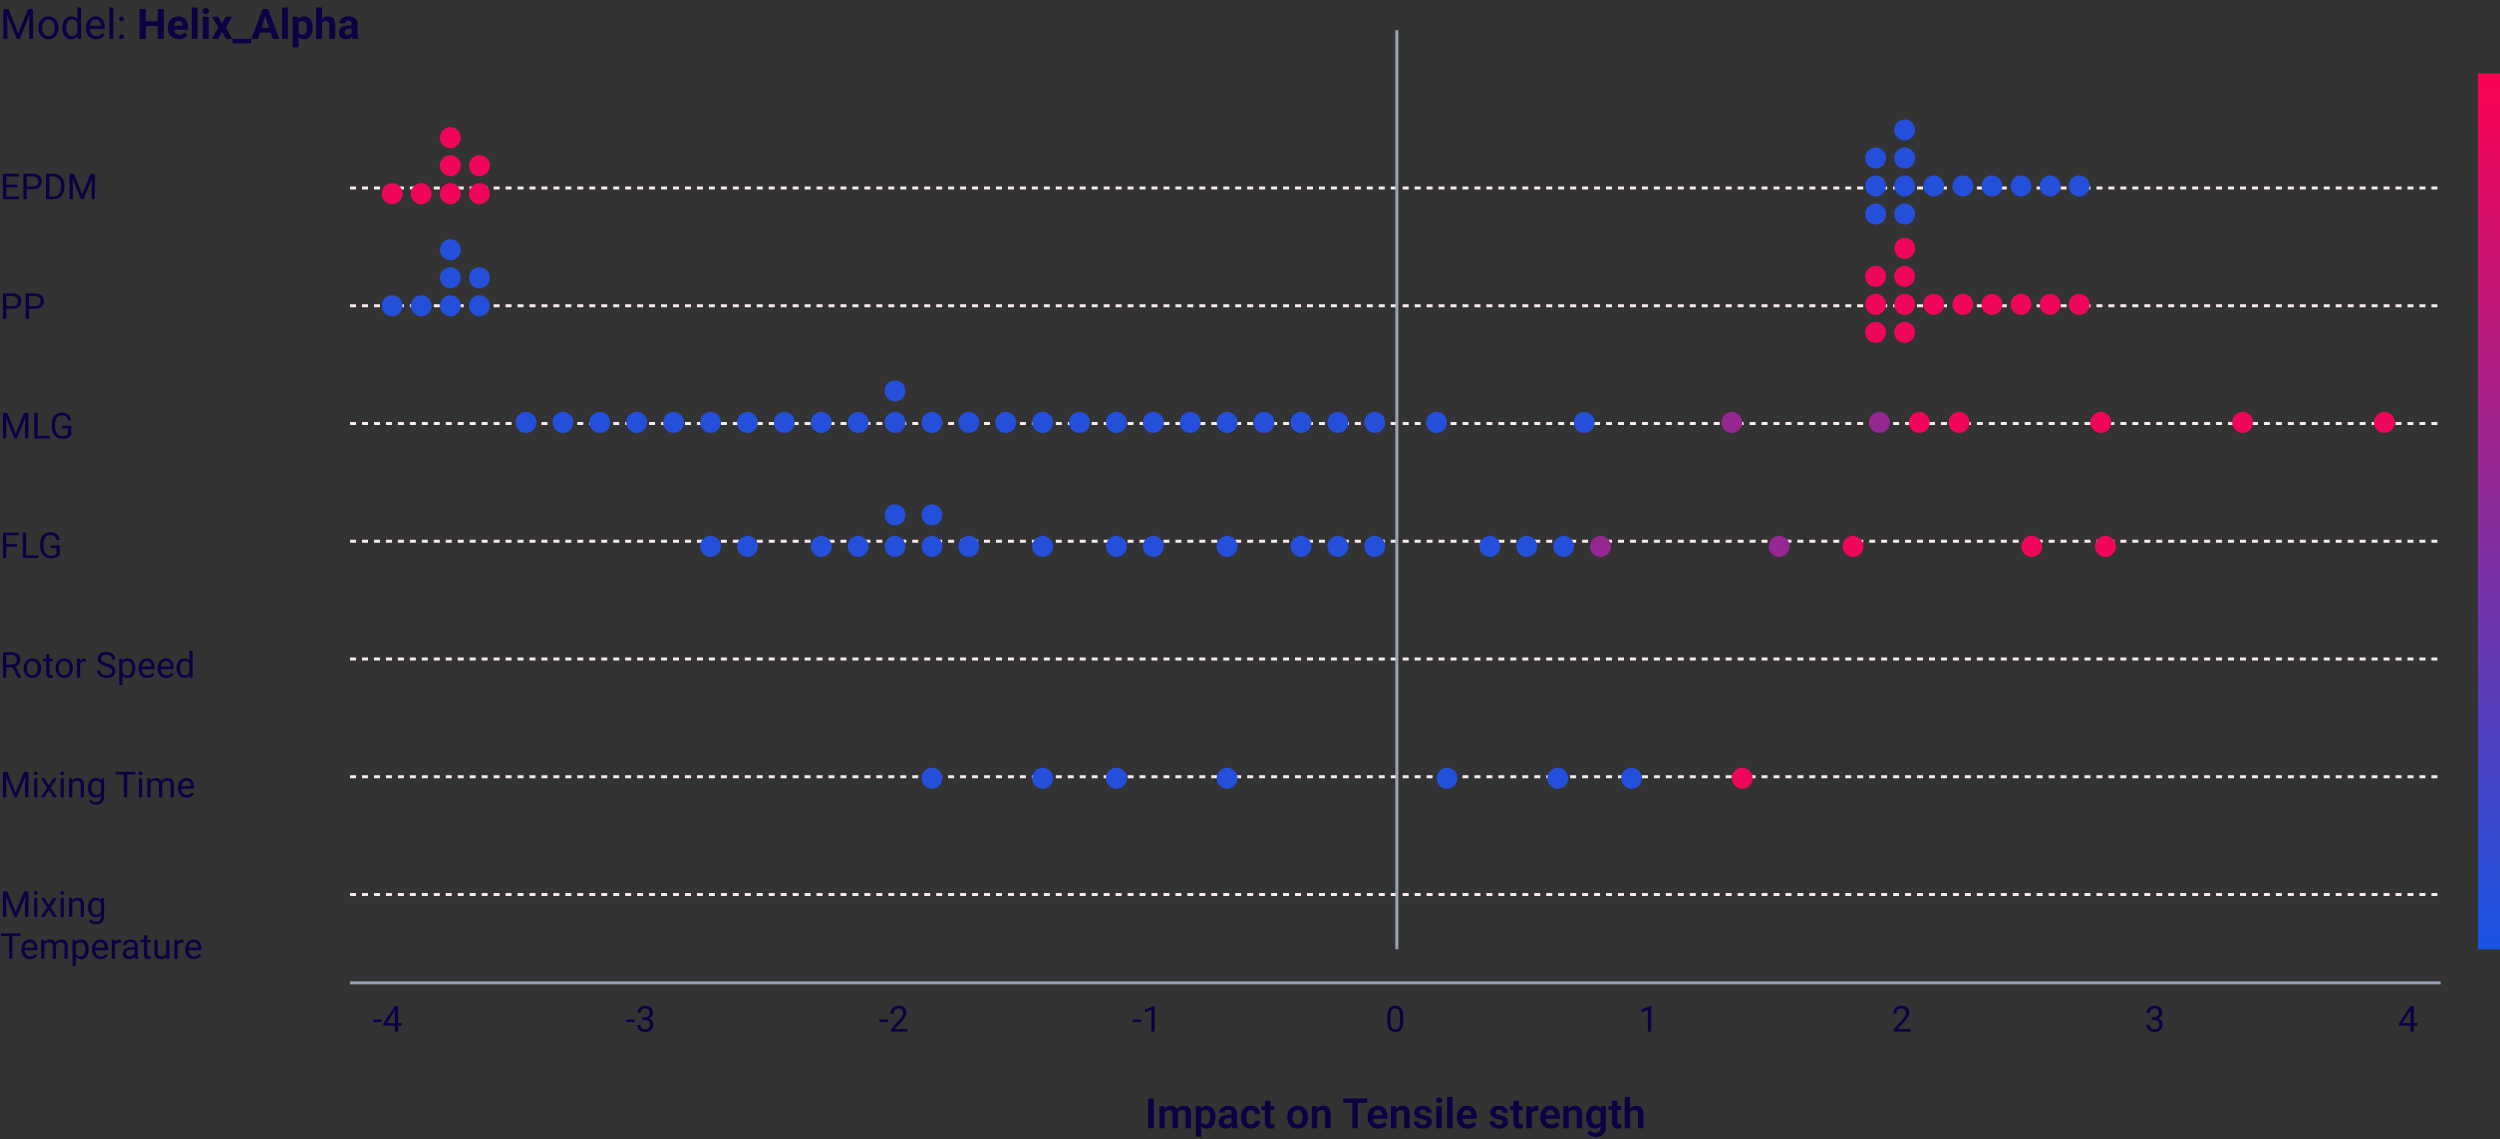 <svg width="836" height="381" viewBox="0 0 836 381" fill="none" xmlns="http://www.w3.org/2000/svg">
<rect x="0" y="0" width="836" height="381" fill="#333333" stroke="none"/>
<path d="M6.41 65.7V66.62H1.893V65.7H6.41ZM2.121 58.089V66.62H0.99V58.089H2.121ZM5.812 61.757V62.677H1.893V61.757H5.812ZM6.352 58.089V59.015H1.893V58.089H6.352ZM10.957 63.274H8.678V62.355H10.957C11.398 62.355 11.756 62.284 12.029 62.144C12.303 62.003 12.502 61.808 12.627 61.558C12.756 61.308 12.82 61.023 12.82 60.702C12.82 60.409 12.756 60.134 12.627 59.876C12.502 59.618 12.303 59.411 12.029 59.255C11.756 59.095 11.398 59.015 10.957 59.015H8.941V66.62H7.811V58.089H10.957C11.602 58.089 12.146 58.2 12.592 58.423C13.037 58.645 13.375 58.954 13.605 59.349C13.836 59.739 13.951 60.187 13.951 60.69C13.951 61.237 13.836 61.704 13.605 62.091C13.375 62.477 13.037 62.773 12.592 62.976C12.146 63.175 11.602 63.274 10.957 63.274ZM17.689 66.62H15.908L15.92 65.7H17.689C18.299 65.7 18.807 65.573 19.213 65.319C19.619 65.061 19.924 64.702 20.127 64.241C20.334 63.776 20.438 63.233 20.438 62.612V62.091C20.438 61.602 20.379 61.169 20.262 60.79C20.145 60.407 19.973 60.085 19.746 59.823C19.52 59.558 19.242 59.356 18.914 59.22C18.59 59.083 18.217 59.015 17.795 59.015H15.873V58.089H17.795C18.354 58.089 18.863 58.183 19.324 58.37C19.785 58.554 20.182 58.821 20.514 59.173C20.85 59.52 21.107 59.942 21.287 60.438C21.467 60.931 21.557 61.485 21.557 62.102V62.612C21.557 63.23 21.467 63.786 21.287 64.282C21.107 64.774 20.848 65.194 20.508 65.542C20.172 65.89 19.766 66.157 19.289 66.345C18.816 66.528 18.283 66.62 17.689 66.62ZM16.512 58.089V66.62H15.381V58.089H16.512ZM23.613 58.089H24.709L27.504 65.044L30.293 58.089H31.395L27.926 66.62H27.07L23.613 58.089ZM23.256 58.089H24.223L24.381 63.292V66.62H23.256V58.089ZM30.779 58.089H31.746V66.62H30.621V63.292L30.779 58.089Z" fill="#0E0143"/>
<path d="M4.137 103.274H1.857V102.354H4.137C4.578 102.354 4.936 102.284 5.209 102.144C5.482 102.003 5.682 101.808 5.807 101.558C5.936 101.308 6 101.022 6 100.702C6 100.409 5.936 100.134 5.807 99.876C5.682 99.618 5.482 99.411 5.209 99.255C4.936 99.095 4.578 99.015 4.137 99.015H2.121V106.62H0.99V98.089H4.137C4.781 98.089 5.326 98.2 5.771 98.423C6.217 98.645 6.555 98.954 6.785 99.349C7.016 99.739 7.131 100.187 7.131 100.69C7.131 101.237 7.016 101.704 6.785 102.091C6.555 102.478 6.217 102.772 5.771 102.976C5.326 103.175 4.781 103.274 4.137 103.274ZM11.707 103.274H9.428V102.354H11.707C12.148 102.354 12.506 102.284 12.779 102.144C13.053 102.003 13.252 101.808 13.377 101.558C13.506 101.308 13.57 101.022 13.57 100.702C13.57 100.409 13.506 100.134 13.377 99.876C13.252 99.618 13.053 99.411 12.779 99.255C12.506 99.095 12.148 99.015 11.707 99.015H9.691V106.62H8.561V98.089H11.707C12.352 98.089 12.896 98.2 13.342 98.423C13.787 98.645 14.125 98.954 14.355 99.349C14.586 99.739 14.701 100.187 14.701 100.69C14.701 101.237 14.586 101.704 14.355 102.091C14.125 102.478 13.787 102.772 13.342 102.976C12.896 103.175 12.352 103.274 11.707 103.274Z" fill="#0E0143"/>
<path d="M1.348 138.089H2.443L5.238 145.044L8.027 138.089H9.129L5.66 146.62H4.805L1.348 138.089ZM0.99 138.089H1.957L2.115 143.292V146.62H0.99V138.089ZM8.514 138.089H9.48V146.62H8.355V143.292L8.514 138.089ZM16.641 145.7V146.62H12.375V145.7H16.641ZM12.598 138.089V146.62H11.467V138.089H12.598ZM23.854 142.372V145.495C23.748 145.651 23.58 145.827 23.35 146.022C23.119 146.214 22.801 146.382 22.395 146.526C21.992 146.667 21.473 146.737 20.836 146.737C20.316 146.737 19.838 146.647 19.4 146.468C18.967 146.284 18.59 146.019 18.27 145.671C17.953 145.319 17.707 144.894 17.531 144.394C17.359 143.89 17.273 143.319 17.273 142.683V142.021C17.273 141.384 17.348 140.815 17.496 140.315C17.648 139.815 17.871 139.392 18.164 139.044C18.457 138.692 18.816 138.427 19.242 138.247C19.668 138.063 20.156 137.972 20.707 137.972C21.359 137.972 21.904 138.085 22.342 138.312C22.783 138.534 23.127 138.843 23.373 139.237C23.623 139.632 23.783 140.081 23.854 140.585H22.723C22.672 140.276 22.57 139.995 22.418 139.741C22.27 139.487 22.057 139.284 21.779 139.132C21.502 138.976 21.145 138.897 20.707 138.897C20.312 138.897 19.971 138.97 19.682 139.114C19.393 139.259 19.154 139.466 18.967 139.735C18.779 140.005 18.639 140.331 18.545 140.714C18.455 141.097 18.41 141.528 18.41 142.009V142.683C18.41 143.175 18.467 143.614 18.58 144.001C18.697 144.388 18.863 144.718 19.078 144.991C19.293 145.261 19.549 145.466 19.846 145.606C20.146 145.747 20.479 145.817 20.842 145.817C21.244 145.817 21.57 145.784 21.82 145.718C22.07 145.647 22.266 145.565 22.406 145.472C22.547 145.374 22.654 145.282 22.729 145.196V143.286H20.754V142.372H23.854Z" fill="#0E0143"/>
<path d="M2.121 178.089V186.62H0.99V178.089H2.121ZM5.695 181.927V182.853H1.875V181.927H5.695ZM6.275 178.089V179.015H1.875V178.089H6.275ZM12.797 185.7V186.62H8.531V185.7H12.797ZM8.754 178.089V186.62H7.623V178.089H8.754ZM20.01 182.372V185.495C19.904 185.651 19.736 185.827 19.506 186.022C19.275 186.214 18.957 186.382 18.551 186.526C18.148 186.667 17.629 186.737 16.992 186.737C16.473 186.737 15.994 186.647 15.557 186.468C15.123 186.284 14.746 186.019 14.426 185.671C14.109 185.319 13.863 184.894 13.688 184.394C13.516 183.89 13.43 183.319 13.43 182.683V182.021C13.43 181.384 13.504 180.815 13.652 180.315C13.805 179.815 14.027 179.392 14.32 179.044C14.613 178.692 14.973 178.427 15.398 178.247C15.824 178.063 16.312 177.972 16.863 177.972C17.516 177.972 18.061 178.085 18.498 178.312C18.939 178.534 19.283 178.843 19.529 179.237C19.779 179.632 19.939 180.081 20.01 180.585H18.879C18.828 180.276 18.727 179.995 18.574 179.741C18.426 179.487 18.213 179.284 17.936 179.132C17.658 178.976 17.301 178.897 16.863 178.897C16.469 178.897 16.127 178.97 15.838 179.114C15.549 179.259 15.31 179.466 15.123 179.735C14.935 180.005 14.795 180.331 14.701 180.714C14.611 181.097 14.566 181.528 14.566 182.009V182.683C14.566 183.175 14.623 183.614 14.736 184.001C14.854 184.388 15.02 184.718 15.234 184.991C15.449 185.261 15.705 185.466 16.002 185.606C16.303 185.747 16.635 185.817 16.998 185.817C17.4 185.817 17.727 185.784 17.977 185.718C18.227 185.647 18.422 185.565 18.562 185.472C18.703 185.374 18.811 185.282 18.885 185.196V183.286H16.91V182.372H20.01Z" fill="#0E0143"/>
<path d="M0.99 218.089H3.814C4.455 218.089 4.996 218.187 5.438 218.382C5.883 218.577 6.221 218.866 6.451 219.249C6.686 219.628 6.803 220.095 6.803 220.649C6.803 221.04 6.723 221.397 6.562 221.722C6.406 222.042 6.18 222.315 5.883 222.542C5.59 222.765 5.238 222.931 4.828 223.04L4.512 223.163H1.857L1.846 222.243H3.85C4.256 222.243 4.594 222.173 4.863 222.032C5.133 221.888 5.336 221.694 5.473 221.452C5.609 221.21 5.678 220.942 5.678 220.649C5.678 220.321 5.613 220.034 5.484 219.788C5.355 219.542 5.152 219.353 4.875 219.22C4.602 219.083 4.248 219.015 3.814 219.015H2.121V226.62H0.99V218.089ZM5.977 226.62L3.902 222.753L5.08 222.747L7.184 226.55V226.62H5.977ZM7.934 223.521V223.386C7.934 222.929 8 222.505 8.133 222.114C8.266 221.72 8.457 221.378 8.707 221.089C8.957 220.796 9.26 220.569 9.615 220.409C9.971 220.245 10.369 220.163 10.81 220.163C11.256 220.163 11.656 220.245 12.012 220.409C12.371 220.569 12.676 220.796 12.926 221.089C13.18 221.378 13.373 221.72 13.506 222.114C13.639 222.505 13.705 222.929 13.705 223.386V223.521C13.705 223.978 13.639 224.401 13.506 224.792C13.373 225.183 13.18 225.524 12.926 225.817C12.676 226.106 12.373 226.333 12.018 226.497C11.666 226.657 11.268 226.737 10.822 226.737C10.377 226.737 9.977 226.657 9.621 226.497C9.266 226.333 8.961 226.106 8.707 225.817C8.457 225.524 8.266 225.183 8.133 224.792C8 224.401 7.934 223.978 7.934 223.521ZM9.018 223.386V223.521C9.018 223.837 9.055 224.136 9.129 224.417C9.203 224.694 9.314 224.94 9.463 225.155C9.615 225.37 9.805 225.54 10.031 225.665C10.258 225.786 10.521 225.847 10.822 225.847C11.119 225.847 11.379 225.786 11.602 225.665C11.828 225.54 12.016 225.37 12.164 225.155C12.312 224.94 12.424 224.694 12.498 224.417C12.576 224.136 12.615 223.837 12.615 223.521V223.386C12.615 223.073 12.576 222.778 12.498 222.501C12.424 222.22 12.31 221.972 12.158 221.757C12.01 221.538 11.822 221.366 11.596 221.241C11.373 221.116 11.111 221.054 10.81 221.054C10.514 221.054 10.252 221.116 10.025 221.241C9.803 221.366 9.615 221.538 9.463 221.757C9.314 221.972 9.203 222.22 9.129 222.501C9.055 222.778 9.018 223.073 9.018 223.386ZM17.719 220.28V221.112H14.291V220.28H17.719ZM15.451 218.739H16.535V225.05C16.535 225.265 16.568 225.427 16.635 225.536C16.701 225.646 16.787 225.718 16.893 225.753C16.998 225.788 17.111 225.806 17.232 225.806C17.322 225.806 17.416 225.798 17.514 225.782C17.615 225.763 17.691 225.747 17.742 225.735L17.748 226.62C17.662 226.647 17.549 226.673 17.408 226.696C17.271 226.724 17.105 226.737 16.91 226.737C16.645 226.737 16.4 226.685 16.178 226.579C15.955 226.474 15.777 226.298 15.645 226.052C15.516 225.802 15.451 225.466 15.451 225.044V218.739ZM18.586 223.521V223.386C18.586 222.929 18.652 222.505 18.785 222.114C18.918 221.72 19.109 221.378 19.359 221.089C19.609 220.796 19.912 220.569 20.268 220.409C20.623 220.245 21.021 220.163 21.463 220.163C21.908 220.163 22.309 220.245 22.664 220.409C23.023 220.569 23.328 220.796 23.578 221.089C23.832 221.378 24.025 221.72 24.158 222.114C24.291 222.505 24.357 222.929 24.357 223.386V223.521C24.357 223.978 24.291 224.401 24.158 224.792C24.025 225.183 23.832 225.524 23.578 225.817C23.328 226.106 23.025 226.333 22.67 226.497C22.318 226.657 21.92 226.737 21.475 226.737C21.029 226.737 20.629 226.657 20.273 226.497C19.918 226.333 19.613 226.106 19.359 225.817C19.109 225.524 18.918 225.183 18.785 224.792C18.652 224.401 18.586 223.978 18.586 223.521ZM19.67 223.386V223.521C19.67 223.837 19.707 224.136 19.781 224.417C19.855 224.694 19.967 224.94 20.115 225.155C20.268 225.37 20.457 225.54 20.684 225.665C20.91 225.786 21.174 225.847 21.475 225.847C21.771 225.847 22.031 225.786 22.254 225.665C22.48 225.54 22.668 225.37 22.816 225.155C22.965 224.94 23.076 224.694 23.15 224.417C23.229 224.136 23.268 223.837 23.268 223.521V223.386C23.268 223.073 23.229 222.778 23.15 222.501C23.076 222.22 22.963 221.972 22.811 221.757C22.662 221.538 22.475 221.366 22.248 221.241C22.025 221.116 21.764 221.054 21.463 221.054C21.166 221.054 20.904 221.116 20.678 221.241C20.455 221.366 20.268 221.538 20.115 221.757C19.967 221.972 19.855 222.22 19.781 222.501C19.707 222.778 19.67 223.073 19.67 223.386ZM26.801 221.276V226.62H25.717V220.28H26.771L26.801 221.276ZM28.781 220.245L28.775 221.253C28.686 221.233 28.6 221.222 28.518 221.218C28.439 221.21 28.35 221.206 28.248 221.206C27.998 221.206 27.777 221.245 27.586 221.323C27.395 221.401 27.232 221.511 27.1 221.651C26.967 221.792 26.861 221.96 26.783 222.155C26.709 222.347 26.66 222.558 26.637 222.788L26.332 222.964C26.332 222.581 26.369 222.222 26.443 221.886C26.521 221.55 26.641 221.253 26.801 220.995C26.961 220.733 27.164 220.53 27.41 220.386C27.66 220.237 27.957 220.163 28.301 220.163C28.379 220.163 28.469 220.173 28.57 220.192C28.672 220.208 28.742 220.226 28.781 220.245ZM37.471 224.464C37.471 224.265 37.44 224.089 37.377 223.937C37.318 223.78 37.213 223.64 37.06 223.515C36.912 223.39 36.705 223.271 36.44 223.157C36.178 223.044 35.846 222.929 35.443 222.812C35.022 222.687 34.641 222.548 34.301 222.396C33.961 222.239 33.67 222.062 33.428 221.862C33.185 221.663 33 221.435 32.871 221.177C32.742 220.919 32.678 220.624 32.678 220.292C32.678 219.96 32.746 219.653 32.883 219.372C33.02 219.091 33.215 218.847 33.469 218.64C33.727 218.429 34.033 218.265 34.389 218.147C34.744 218.03 35.141 217.972 35.578 217.972C36.219 217.972 36.762 218.095 37.207 218.341C37.656 218.583 37.998 218.901 38.232 219.296C38.467 219.687 38.584 220.104 38.584 220.55H37.459C37.459 220.229 37.391 219.946 37.254 219.7C37.117 219.45 36.91 219.255 36.633 219.114C36.355 218.97 36.004 218.897 35.578 218.897C35.176 218.897 34.844 218.958 34.582 219.079C34.32 219.2 34.125 219.364 33.996 219.571C33.871 219.778 33.809 220.015 33.809 220.28C33.809 220.46 33.846 220.624 33.92 220.772C33.998 220.917 34.117 221.052 34.277 221.177C34.441 221.302 34.648 221.417 34.898 221.522C35.152 221.628 35.455 221.729 35.807 221.827C36.291 221.964 36.709 222.116 37.06 222.284C37.412 222.452 37.701 222.642 37.928 222.853C38.158 223.06 38.328 223.296 38.438 223.562C38.551 223.823 38.607 224.12 38.607 224.452C38.607 224.8 38.537 225.114 38.397 225.396C38.256 225.677 38.055 225.917 37.793 226.116C37.531 226.315 37.217 226.47 36.85 226.579C36.486 226.685 36.08 226.737 35.631 226.737C35.236 226.737 34.848 226.683 34.465 226.573C34.086 226.464 33.74 226.3 33.428 226.081C33.119 225.862 32.871 225.593 32.684 225.272C32.5 224.948 32.408 224.573 32.408 224.147H33.533C33.533 224.44 33.59 224.692 33.703 224.903C33.816 225.11 33.971 225.282 34.166 225.419C34.365 225.556 34.59 225.657 34.84 225.724C35.094 225.786 35.357 225.817 35.631 225.817C36.025 225.817 36.359 225.763 36.633 225.653C36.906 225.544 37.113 225.388 37.254 225.185C37.398 224.981 37.471 224.741 37.471 224.464ZM40.969 221.499V229.058H39.879V220.28H40.875L40.969 221.499ZM45.24 223.397V223.521C45.24 223.981 45.185 224.409 45.076 224.804C44.967 225.194 44.807 225.534 44.596 225.823C44.389 226.112 44.133 226.337 43.828 226.497C43.523 226.657 43.174 226.737 42.779 226.737C42.377 226.737 42.022 226.671 41.713 226.538C41.404 226.405 41.143 226.212 40.928 225.958C40.713 225.704 40.541 225.399 40.412 225.044C40.287 224.688 40.201 224.288 40.154 223.843V223.187C40.201 222.718 40.289 222.298 40.418 221.927C40.547 221.556 40.717 221.239 40.928 220.978C41.143 220.712 41.402 220.511 41.707 220.374C42.012 220.233 42.363 220.163 42.762 220.163C43.16 220.163 43.514 220.241 43.822 220.397C44.131 220.55 44.391 220.769 44.602 221.054C44.812 221.339 44.971 221.681 45.076 222.079C45.185 222.474 45.24 222.913 45.24 223.397ZM44.15 223.521V223.397C44.15 223.081 44.117 222.784 44.051 222.507C43.984 222.226 43.881 221.979 43.74 221.769C43.603 221.554 43.428 221.386 43.213 221.265C42.998 221.14 42.742 221.077 42.445 221.077C42.172 221.077 41.934 221.124 41.73 221.218C41.531 221.312 41.361 221.438 41.221 221.599C41.08 221.755 40.965 221.935 40.875 222.138C40.789 222.337 40.725 222.544 40.682 222.759V224.276C40.76 224.55 40.869 224.808 41.01 225.05C41.15 225.288 41.338 225.481 41.572 225.63C41.807 225.774 42.102 225.847 42.457 225.847C42.75 225.847 43.002 225.786 43.213 225.665C43.428 225.54 43.603 225.37 43.74 225.155C43.881 224.94 43.984 224.694 44.051 224.417C44.117 224.136 44.15 223.837 44.15 223.521ZM49.254 226.737C48.812 226.737 48.412 226.663 48.053 226.515C47.697 226.362 47.391 226.149 47.133 225.876C46.879 225.603 46.684 225.278 46.547 224.903C46.41 224.528 46.342 224.118 46.342 223.673V223.427C46.342 222.911 46.418 222.452 46.57 222.05C46.723 221.644 46.93 221.3 47.191 221.019C47.453 220.737 47.75 220.524 48.082 220.38C48.414 220.235 48.758 220.163 49.113 220.163C49.566 220.163 49.957 220.241 50.285 220.397C50.617 220.554 50.889 220.772 51.1 221.054C51.31 221.331 51.467 221.659 51.568 222.038C51.67 222.413 51.721 222.823 51.721 223.269V223.755H46.986V222.87H50.637V222.788C50.621 222.507 50.562 222.233 50.461 221.968C50.363 221.702 50.207 221.483 49.992 221.312C49.777 221.14 49.484 221.054 49.113 221.054C48.867 221.054 48.641 221.106 48.434 221.212C48.227 221.313 48.049 221.466 47.9 221.669C47.752 221.872 47.637 222.12 47.555 222.413C47.473 222.706 47.432 223.044 47.432 223.427V223.673C47.432 223.974 47.473 224.257 47.555 224.522C47.641 224.784 47.764 225.015 47.924 225.214C48.088 225.413 48.285 225.569 48.516 225.683C48.75 225.796 49.016 225.853 49.312 225.853C49.695 225.853 50.02 225.774 50.285 225.618C50.551 225.462 50.783 225.253 50.982 224.991L51.639 225.513C51.502 225.72 51.328 225.917 51.117 226.104C50.906 226.292 50.647 226.444 50.338 226.562C50.033 226.679 49.672 226.737 49.254 226.737ZM55.617 226.737C55.176 226.737 54.775 226.663 54.416 226.515C54.06 226.362 53.754 226.149 53.496 225.876C53.242 225.603 53.047 225.278 52.91 224.903C52.773 224.528 52.705 224.118 52.705 223.673V223.427C52.705 222.911 52.781 222.452 52.934 222.05C53.086 221.644 53.293 221.3 53.555 221.019C53.816 220.737 54.113 220.524 54.445 220.38C54.777 220.235 55.121 220.163 55.477 220.163C55.93 220.163 56.32 220.241 56.648 220.397C56.98 220.554 57.252 220.772 57.463 221.054C57.674 221.331 57.83 221.659 57.932 222.038C58.033 222.413 58.084 222.823 58.084 223.269V223.755H53.35V222.87H57V222.788C56.984 222.507 56.926 222.233 56.824 221.968C56.727 221.702 56.57 221.483 56.355 221.312C56.141 221.14 55.848 221.054 55.477 221.054C55.23 221.054 55.004 221.106 54.797 221.212C54.59 221.313 54.412 221.466 54.264 221.669C54.115 221.872 54 222.12 53.918 222.413C53.836 222.706 53.795 223.044 53.795 223.427V223.673C53.795 223.974 53.836 224.257 53.918 224.522C54.004 224.784 54.127 225.015 54.287 225.214C54.451 225.413 54.648 225.569 54.879 225.683C55.113 225.796 55.379 225.853 55.676 225.853C56.059 225.853 56.383 225.774 56.648 225.618C56.914 225.462 57.147 225.253 57.346 224.991L58.002 225.513C57.865 225.72 57.691 225.917 57.48 226.104C57.27 226.292 57.01 226.444 56.701 226.562C56.397 226.679 56.035 226.737 55.617 226.737ZM63.346 225.39V217.62H64.436V226.62H63.44L63.346 225.39ZM59.08 223.521V223.397C59.08 222.913 59.139 222.474 59.256 222.079C59.377 221.681 59.547 221.339 59.766 221.054C59.988 220.769 60.252 220.55 60.557 220.397C60.865 220.241 61.209 220.163 61.588 220.163C61.986 220.163 62.334 220.233 62.631 220.374C62.932 220.511 63.185 220.712 63.393 220.978C63.603 221.239 63.77 221.556 63.891 221.927C64.012 222.298 64.096 222.718 64.143 223.187V223.726C64.1 224.19 64.016 224.608 63.891 224.979C63.77 225.351 63.603 225.667 63.393 225.929C63.185 226.19 62.932 226.392 62.631 226.532C62.33 226.669 61.978 226.737 61.576 226.737C61.205 226.737 60.865 226.657 60.557 226.497C60.252 226.337 59.988 226.112 59.766 225.823C59.547 225.534 59.377 225.194 59.256 224.804C59.139 224.409 59.08 223.981 59.08 223.521ZM60.17 223.397V223.521C60.17 223.837 60.201 224.134 60.264 224.411C60.33 224.688 60.432 224.933 60.568 225.144C60.705 225.354 60.879 225.521 61.09 225.642C61.301 225.759 61.553 225.817 61.846 225.817C62.205 225.817 62.5 225.741 62.73 225.589C62.965 225.437 63.152 225.235 63.293 224.985C63.434 224.735 63.543 224.464 63.621 224.171V222.759C63.574 222.544 63.506 222.337 63.416 222.138C63.33 221.935 63.217 221.755 63.076 221.599C62.94 221.438 62.77 221.312 62.566 221.218C62.367 221.124 62.131 221.077 61.857 221.077C61.56 221.077 61.305 221.14 61.09 221.265C60.879 221.386 60.705 221.554 60.568 221.769C60.432 221.979 60.33 222.226 60.264 222.507C60.201 222.784 60.17 223.081 60.17 223.397Z" fill="#0E0143"/>
<path d="M1.348 258.089H2.443L5.238 265.044L8.027 258.089H9.129L5.66 266.62H4.805L1.348 258.089ZM0.99 258.089H1.957L2.115 263.292V266.62H0.99V258.089ZM8.514 258.089H9.48V266.62H8.355V263.292L8.514 258.089ZM12.48 260.28V266.62H11.391V260.28H12.48ZM11.309 258.599C11.309 258.423 11.361 258.274 11.467 258.153C11.576 258.032 11.736 257.972 11.947 257.972C12.154 257.972 12.312 258.032 12.422 258.153C12.535 258.274 12.592 258.423 12.592 258.599C12.592 258.767 12.535 258.911 12.422 259.032C12.312 259.149 12.154 259.208 11.947 259.208C11.736 259.208 11.576 259.149 11.467 259.032C11.361 258.911 11.309 258.767 11.309 258.599ZM14.953 260.28L16.342 262.589L17.748 260.28H19.02L16.945 263.409L19.084 266.62H17.83L16.365 264.241L14.9 266.62H13.641L15.773 263.409L13.705 260.28H14.953ZM21.352 260.28V266.62H20.262V260.28H21.352ZM20.18 258.599C20.18 258.423 20.232 258.274 20.338 258.153C20.447 258.032 20.607 257.972 20.818 257.972C21.025 257.972 21.184 258.032 21.293 258.153C21.406 258.274 21.463 258.423 21.463 258.599C21.463 258.767 21.406 258.911 21.293 259.032C21.184 259.149 21.025 259.208 20.818 259.208C20.607 259.208 20.447 259.149 20.338 259.032C20.232 258.911 20.18 258.767 20.18 258.599ZM24.176 261.634V266.62H23.092V260.28H24.117L24.176 261.634ZM23.918 263.21L23.467 263.192C23.471 262.759 23.535 262.358 23.66 261.991C23.785 261.62 23.961 261.298 24.188 261.024C24.414 260.751 24.684 260.54 24.996 260.392C25.312 260.239 25.662 260.163 26.045 260.163C26.357 260.163 26.639 260.206 26.889 260.292C27.139 260.374 27.352 260.507 27.527 260.69C27.707 260.874 27.844 261.112 27.938 261.405C28.031 261.694 28.078 262.048 28.078 262.466V266.62H26.988V262.454C26.988 262.122 26.939 261.856 26.842 261.657C26.744 261.454 26.602 261.308 26.414 261.218C26.227 261.124 25.996 261.077 25.723 261.077C25.453 261.077 25.207 261.134 24.984 261.247C24.766 261.36 24.576 261.517 24.416 261.716C24.26 261.915 24.137 262.144 24.047 262.401C23.961 262.655 23.918 262.925 23.918 263.21ZM33.832 260.28H34.816V266.485C34.816 267.044 34.703 267.521 34.477 267.915C34.25 268.31 33.934 268.608 33.527 268.812C33.125 269.019 32.66 269.122 32.133 269.122C31.914 269.122 31.656 269.087 31.359 269.017C31.066 268.95 30.777 268.835 30.492 268.671C30.211 268.511 29.975 268.294 29.783 268.021L30.352 267.376C30.617 267.696 30.895 267.919 31.184 268.044C31.477 268.169 31.766 268.231 32.051 268.231C32.395 268.231 32.691 268.167 32.941 268.038C33.191 267.909 33.385 267.718 33.522 267.464C33.662 267.214 33.732 266.905 33.732 266.538V261.675L33.832 260.28ZM29.467 263.521V263.397C29.467 262.913 29.523 262.474 29.637 262.079C29.754 261.681 29.92 261.339 30.135 261.054C30.354 260.769 30.617 260.55 30.926 260.397C31.234 260.241 31.582 260.163 31.969 260.163C32.367 260.163 32.715 260.233 33.012 260.374C33.312 260.511 33.566 260.712 33.773 260.978C33.984 261.239 34.15 261.556 34.272 261.927C34.393 262.298 34.477 262.718 34.523 263.187V263.726C34.48 264.19 34.397 264.608 34.272 264.979C34.15 265.351 33.984 265.667 33.773 265.929C33.566 266.19 33.312 266.392 33.012 266.532C32.711 266.669 32.359 266.737 31.957 266.737C31.578 266.737 31.234 266.657 30.926 266.497C30.621 266.337 30.359 266.112 30.141 265.823C29.922 265.534 29.754 265.194 29.637 264.804C29.523 264.409 29.467 263.981 29.467 263.521ZM30.551 263.397V263.521C30.551 263.837 30.582 264.134 30.645 264.411C30.711 264.688 30.811 264.933 30.943 265.144C31.08 265.354 31.254 265.521 31.465 265.642C31.676 265.759 31.928 265.817 32.221 265.817C32.58 265.817 32.877 265.741 33.111 265.589C33.346 265.437 33.531 265.235 33.668 264.985C33.809 264.735 33.918 264.464 33.996 264.171V262.759C33.953 262.544 33.887 262.337 33.797 262.138C33.711 261.935 33.598 261.755 33.457 261.599C33.32 261.438 33.15 261.312 32.947 261.218C32.744 261.124 32.506 261.077 32.232 261.077C31.936 261.077 31.68 261.14 31.465 261.265C31.254 261.386 31.08 261.554 30.943 261.769C30.811 261.979 30.711 262.226 30.645 262.507C30.582 262.784 30.551 263.081 30.551 263.397ZM42.522 258.089V266.62H41.408V258.089H42.522ZM45.264 258.089V259.015H38.672V258.089H45.264ZM47.543 260.28V266.62H46.453V260.28H47.543ZM46.371 258.599C46.371 258.423 46.424 258.274 46.529 258.153C46.639 258.032 46.799 257.972 47.01 257.972C47.217 257.972 47.375 258.032 47.484 258.153C47.598 258.274 47.654 258.423 47.654 258.599C47.654 258.767 47.598 258.911 47.484 259.032C47.375 259.149 47.217 259.208 47.01 259.208C46.799 259.208 46.639 259.149 46.529 259.032C46.424 258.911 46.371 258.767 46.371 258.599ZM50.361 261.54V266.62H49.272V260.28H50.303L50.361 261.54ZM50.139 263.21L49.635 263.192C49.639 262.759 49.695 262.358 49.805 261.991C49.914 261.62 50.076 261.298 50.291 261.024C50.506 260.751 50.773 260.54 51.094 260.392C51.414 260.239 51.785 260.163 52.207 260.163C52.504 260.163 52.777 260.206 53.027 260.292C53.277 260.374 53.494 260.505 53.678 260.685C53.861 260.864 54.004 261.095 54.105 261.376C54.207 261.657 54.258 261.997 54.258 262.396V266.62H53.174V262.448C53.174 262.116 53.117 261.851 53.004 261.651C52.895 261.452 52.738 261.308 52.535 261.218C52.332 261.124 52.094 261.077 51.82 261.077C51.5 261.077 51.232 261.134 51.018 261.247C50.803 261.36 50.631 261.517 50.502 261.716C50.373 261.915 50.279 262.144 50.221 262.401C50.166 262.655 50.139 262.925 50.139 263.21ZM54.246 262.612L53.52 262.835C53.523 262.487 53.58 262.153 53.69 261.833C53.803 261.513 53.965 261.228 54.176 260.978C54.391 260.728 54.654 260.53 54.967 260.386C55.279 260.237 55.637 260.163 56.039 260.163C56.379 260.163 56.68 260.208 56.941 260.298C57.207 260.388 57.43 260.526 57.609 260.714C57.793 260.897 57.932 261.134 58.025 261.423C58.119 261.712 58.166 262.056 58.166 262.454V266.62H57.076V262.442C57.076 262.087 57.02 261.812 56.906 261.616C56.797 261.417 56.641 261.278 56.438 261.2C56.238 261.118 56 261.077 55.723 261.077C55.484 261.077 55.273 261.118 55.09 261.2C54.906 261.282 54.752 261.396 54.627 261.54C54.502 261.681 54.406 261.843 54.34 262.026C54.277 262.21 54.246 262.405 54.246 262.612ZM62.438 266.737C61.996 266.737 61.596 266.663 61.236 266.515C60.881 266.362 60.574 266.149 60.316 265.876C60.062 265.603 59.867 265.278 59.73 264.903C59.594 264.528 59.525 264.118 59.525 263.673V263.427C59.525 262.911 59.602 262.452 59.754 262.05C59.906 261.644 60.113 261.3 60.375 261.019C60.637 260.737 60.934 260.524 61.266 260.38C61.598 260.235 61.941 260.163 62.297 260.163C62.75 260.163 63.141 260.241 63.469 260.397C63.801 260.554 64.072 260.772 64.283 261.054C64.494 261.331 64.65 261.659 64.752 262.038C64.853 262.413 64.904 262.823 64.904 263.269V263.755H60.17V262.87H63.82V262.788C63.805 262.507 63.746 262.233 63.645 261.968C63.547 261.702 63.391 261.483 63.176 261.312C62.961 261.14 62.668 261.054 62.297 261.054C62.051 261.054 61.824 261.106 61.617 261.212C61.41 261.313 61.232 261.466 61.084 261.669C60.935 261.872 60.82 262.12 60.738 262.413C60.656 262.706 60.615 263.044 60.615 263.427V263.673C60.615 263.974 60.656 264.257 60.738 264.522C60.824 264.784 60.947 265.015 61.107 265.214C61.272 265.413 61.469 265.569 61.699 265.683C61.934 265.796 62.199 265.853 62.496 265.853C62.879 265.853 63.203 265.774 63.469 265.618C63.734 265.462 63.967 265.253 64.166 264.991L64.822 265.513C64.686 265.72 64.512 265.917 64.301 266.104C64.09 266.292 63.83 266.444 63.522 266.562C63.217 266.679 62.855 266.737 62.438 266.737Z" fill="#0E0143"/>
<path d="M1.348 298.089H2.443L5.238 305.044L8.027 298.089H9.129L5.66 306.62H4.805L1.348 298.089ZM0.99 298.089H1.957L2.115 303.292V306.62H0.99V298.089ZM8.514 298.089H9.48V306.62H8.355V303.292L8.514 298.089ZM12.48 300.28V306.62H11.391V300.28H12.48ZM11.309 298.599C11.309 298.423 11.361 298.274 11.467 298.153C11.576 298.032 11.736 297.972 11.947 297.972C12.154 297.972 12.312 298.032 12.422 298.153C12.535 298.274 12.592 298.423 12.592 298.599C12.592 298.767 12.535 298.911 12.422 299.032C12.312 299.149 12.154 299.208 11.947 299.208C11.736 299.208 11.576 299.149 11.467 299.032C11.361 298.911 11.309 298.767 11.309 298.599ZM14.953 300.28L16.342 302.589L17.748 300.28H19.02L16.945 303.409L19.084 306.62H17.83L16.365 304.241L14.9 306.62H13.641L15.773 303.409L13.705 300.28H14.953ZM21.352 300.28V306.62H20.262V300.28H21.352ZM20.18 298.599C20.18 298.423 20.232 298.274 20.338 298.153C20.447 298.032 20.607 297.972 20.818 297.972C21.025 297.972 21.184 298.032 21.293 298.153C21.406 298.274 21.463 298.423 21.463 298.599C21.463 298.767 21.406 298.911 21.293 299.032C21.184 299.149 21.025 299.208 20.818 299.208C20.607 299.208 20.447 299.149 20.338 299.032C20.232 298.911 20.18 298.767 20.18 298.599ZM24.176 301.634V306.62H23.092V300.28H24.117L24.176 301.634ZM23.918 303.21L23.467 303.192C23.471 302.759 23.535 302.358 23.66 301.991C23.785 301.62 23.961 301.298 24.188 301.024C24.414 300.751 24.684 300.54 24.996 300.392C25.312 300.239 25.662 300.163 26.045 300.163C26.357 300.163 26.639 300.206 26.889 300.292C27.139 300.374 27.352 300.507 27.527 300.69C27.707 300.874 27.844 301.112 27.938 301.405C28.031 301.694 28.078 302.048 28.078 302.466V306.62H26.988V302.454C26.988 302.122 26.939 301.856 26.842 301.657C26.744 301.454 26.602 301.308 26.414 301.218C26.227 301.124 25.996 301.077 25.723 301.077C25.453 301.077 25.207 301.134 24.984 301.247C24.766 301.36 24.576 301.517 24.416 301.716C24.26 301.915 24.137 302.144 24.047 302.401C23.961 302.655 23.918 302.925 23.918 303.21ZM33.832 300.28H34.816V306.485C34.816 307.044 34.703 307.521 34.477 307.915C34.25 308.31 33.934 308.608 33.527 308.812C33.125 309.019 32.66 309.122 32.133 309.122C31.914 309.122 31.656 309.087 31.359 309.017C31.066 308.95 30.777 308.835 30.492 308.671C30.211 308.511 29.975 308.294 29.783 308.021L30.352 307.376C30.617 307.696 30.895 307.919 31.184 308.044C31.477 308.169 31.766 308.231 32.051 308.231C32.395 308.231 32.691 308.167 32.941 308.038C33.191 307.909 33.385 307.718 33.522 307.464C33.662 307.214 33.732 306.905 33.732 306.538V301.675L33.832 300.28ZM29.467 303.521V303.397C29.467 302.913 29.523 302.474 29.637 302.079C29.754 301.681 29.92 301.339 30.135 301.054C30.354 300.769 30.617 300.55 30.926 300.397C31.234 300.241 31.582 300.163 31.969 300.163C32.367 300.163 32.715 300.233 33.012 300.374C33.312 300.511 33.566 300.712 33.773 300.978C33.984 301.239 34.15 301.556 34.272 301.927C34.393 302.298 34.477 302.718 34.523 303.187V303.726C34.48 304.19 34.397 304.608 34.272 304.979C34.15 305.351 33.984 305.667 33.773 305.929C33.566 306.19 33.312 306.392 33.012 306.532C32.711 306.669 32.359 306.737 31.957 306.737C31.578 306.737 31.234 306.657 30.926 306.497C30.621 306.337 30.359 306.112 30.141 305.823C29.922 305.534 29.754 305.194 29.637 304.804C29.523 304.409 29.467 303.981 29.467 303.521ZM30.551 303.397V303.521C30.551 303.837 30.582 304.134 30.645 304.411C30.711 304.688 30.811 304.933 30.943 305.144C31.08 305.354 31.254 305.521 31.465 305.642C31.676 305.759 31.928 305.817 32.221 305.817C32.58 305.817 32.877 305.741 33.111 305.589C33.346 305.437 33.531 305.235 33.668 304.985C33.809 304.735 33.918 304.464 33.996 304.171V302.759C33.953 302.544 33.887 302.337 33.797 302.138C33.711 301.935 33.598 301.755 33.457 301.599C33.32 301.438 33.15 301.312 32.947 301.218C32.744 301.124 32.506 301.077 32.232 301.077C31.936 301.077 31.68 301.14 31.465 301.265C31.254 301.386 31.08 301.554 30.943 301.769C30.811 301.979 30.711 302.226 30.645 302.507C30.582 302.784 30.551 303.081 30.551 303.397ZM4.143 312.089V320.62H3.029V312.089H4.143ZM6.885 312.089V313.015H0.293V312.089H6.885ZM10.031 320.737C9.59 320.737 9.189 320.663 8.83 320.515C8.475 320.362 8.168 320.149 7.91 319.876C7.656 319.603 7.461 319.278 7.324 318.903C7.188 318.528 7.119 318.118 7.119 317.673V317.427C7.119 316.911 7.195 316.452 7.348 316.05C7.5 315.644 7.707 315.3 7.969 315.019C8.23 314.737 8.527 314.524 8.859 314.38C9.191 314.235 9.535 314.163 9.891 314.163C10.344 314.163 10.734 314.241 11.062 314.397C11.395 314.554 11.666 314.772 11.877 315.054C12.088 315.331 12.244 315.659 12.346 316.038C12.447 316.413 12.498 316.823 12.498 317.269V317.755H7.764V316.87H11.414V316.788C11.398 316.507 11.34 316.233 11.238 315.968C11.141 315.702 10.984 315.483 10.77 315.312C10.555 315.14 10.262 315.054 9.891 315.054C9.645 315.054 9.418 315.106 9.211 315.212C9.004 315.313 8.826 315.466 8.678 315.669C8.529 315.872 8.414 316.12 8.332 316.413C8.25 316.706 8.209 317.044 8.209 317.427V317.673C8.209 317.974 8.25 318.257 8.332 318.522C8.418 318.784 8.541 319.015 8.701 319.214C8.865 319.413 9.062 319.569 9.293 319.683C9.527 319.796 9.793 319.853 10.09 319.853C10.473 319.853 10.797 319.774 11.062 319.618C11.328 319.462 11.56 319.253 11.76 318.991L12.416 319.513C12.279 319.72 12.105 319.917 11.895 320.104C11.684 320.292 11.424 320.444 11.115 320.562C10.81 320.679 10.449 320.737 10.031 320.737ZM14.842 315.54V320.62H13.752V314.28H14.783L14.842 315.54ZM14.619 317.21L14.115 317.192C14.119 316.759 14.176 316.358 14.285 315.991C14.395 315.62 14.557 315.298 14.771 315.024C14.986 314.751 15.254 314.54 15.574 314.392C15.895 314.239 16.266 314.163 16.688 314.163C16.984 314.163 17.258 314.206 17.508 314.292C17.758 314.374 17.975 314.505 18.158 314.685C18.342 314.864 18.484 315.095 18.586 315.376C18.688 315.657 18.738 315.997 18.738 316.396V320.62H17.654V316.448C17.654 316.116 17.598 315.851 17.484 315.651C17.375 315.452 17.219 315.308 17.016 315.218C16.812 315.124 16.574 315.077 16.301 315.077C15.98 315.077 15.713 315.134 15.498 315.247C15.283 315.36 15.111 315.517 14.982 315.716C14.854 315.915 14.76 316.144 14.701 316.401C14.646 316.655 14.619 316.925 14.619 317.21ZM18.727 316.612L18 316.835C18.004 316.487 18.061 316.153 18.17 315.833C18.283 315.513 18.445 315.228 18.656 314.978C18.871 314.728 19.135 314.53 19.447 314.386C19.76 314.237 20.117 314.163 20.52 314.163C20.859 314.163 21.16 314.208 21.422 314.298C21.688 314.388 21.91 314.526 22.09 314.714C22.273 314.897 22.412 315.134 22.506 315.423C22.6 315.712 22.646 316.056 22.646 316.454V320.62H21.557V316.442C21.557 316.087 21.5 315.812 21.387 315.616C21.277 315.417 21.121 315.278 20.918 315.2C20.719 315.118 20.48 315.077 20.203 315.077C19.965 315.077 19.754 315.118 19.57 315.2C19.387 315.282 19.232 315.396 19.107 315.54C18.982 315.681 18.887 315.843 18.82 316.026C18.758 316.21 18.727 316.405 18.727 316.612ZM25.371 315.499V323.058H24.281V314.28H25.277L25.371 315.499ZM29.643 317.397V317.521C29.643 317.981 29.588 318.409 29.479 318.804C29.369 319.194 29.209 319.534 28.998 319.823C28.791 320.112 28.535 320.337 28.23 320.497C27.926 320.657 27.576 320.737 27.182 320.737C26.779 320.737 26.424 320.671 26.115 320.538C25.807 320.405 25.545 320.212 25.33 319.958C25.115 319.704 24.943 319.399 24.814 319.044C24.689 318.688 24.604 318.288 24.557 317.843V317.187C24.604 316.718 24.691 316.298 24.82 315.927C24.949 315.556 25.119 315.239 25.33 314.978C25.545 314.712 25.805 314.511 26.109 314.374C26.414 314.233 26.766 314.163 27.164 314.163C27.562 314.163 27.916 314.241 28.225 314.397C28.533 314.55 28.793 314.769 29.004 315.054C29.215 315.339 29.373 315.681 29.479 316.079C29.588 316.474 29.643 316.913 29.643 317.397ZM28.553 317.521V317.397C28.553 317.081 28.52 316.784 28.453 316.507C28.387 316.226 28.283 315.979 28.143 315.769C28.006 315.554 27.83 315.386 27.615 315.265C27.4 315.14 27.145 315.077 26.848 315.077C26.574 315.077 26.336 315.124 26.133 315.218C25.934 315.312 25.764 315.438 25.623 315.599C25.482 315.755 25.367 315.935 25.277 316.138C25.191 316.337 25.127 316.544 25.084 316.759V318.276C25.162 318.55 25.271 318.808 25.412 319.05C25.553 319.288 25.74 319.481 25.975 319.63C26.209 319.774 26.504 319.847 26.859 319.847C27.152 319.847 27.404 319.786 27.615 319.665C27.83 319.54 28.006 319.37 28.143 319.155C28.283 318.94 28.387 318.694 28.453 318.417C28.52 318.136 28.553 317.837 28.553 317.521ZM33.656 320.737C33.215 320.737 32.815 320.663 32.455 320.515C32.1 320.362 31.793 320.149 31.535 319.876C31.281 319.603 31.086 319.278 30.949 318.903C30.812 318.528 30.744 318.118 30.744 317.673V317.427C30.744 316.911 30.82 316.452 30.973 316.05C31.125 315.644 31.332 315.3 31.594 315.019C31.855 314.737 32.152 314.524 32.484 314.38C32.816 314.235 33.16 314.163 33.516 314.163C33.969 314.163 34.359 314.241 34.688 314.397C35.02 314.554 35.291 314.772 35.502 315.054C35.713 315.331 35.869 315.659 35.971 316.038C36.072 316.413 36.123 316.823 36.123 317.269V317.755H31.389V316.87H35.039V316.788C35.023 316.507 34.965 316.233 34.863 315.968C34.766 315.702 34.609 315.483 34.395 315.312C34.18 315.14 33.887 315.054 33.516 315.054C33.27 315.054 33.043 315.106 32.836 315.212C32.629 315.313 32.451 315.466 32.303 315.669C32.154 315.872 32.039 316.12 31.957 316.413C31.875 316.706 31.834 317.044 31.834 317.427V317.673C31.834 317.974 31.875 318.257 31.957 318.522C32.043 318.784 32.166 319.015 32.326 319.214C32.49 319.413 32.688 319.569 32.918 319.683C33.152 319.796 33.418 319.853 33.715 319.853C34.098 319.853 34.422 319.774 34.688 319.618C34.953 319.462 35.185 319.253 35.385 318.991L36.041 319.513C35.904 319.72 35.73 319.917 35.52 320.104C35.309 320.292 35.049 320.444 34.74 320.562C34.435 320.679 34.074 320.737 33.656 320.737ZM38.473 315.276V320.62H37.389V314.28H38.443L38.473 315.276ZM40.453 314.245L40.447 315.253C40.357 315.233 40.272 315.222 40.19 315.218C40.111 315.21 40.022 315.206 39.92 315.206C39.67 315.206 39.449 315.245 39.258 315.323C39.066 315.401 38.904 315.511 38.772 315.651C38.639 315.792 38.533 315.96 38.455 316.155C38.381 316.347 38.332 316.558 38.309 316.788L38.004 316.964C38.004 316.581 38.041 316.222 38.115 315.886C38.193 315.55 38.312 315.253 38.473 314.995C38.633 314.733 38.836 314.53 39.082 314.386C39.332 314.237 39.629 314.163 39.973 314.163C40.051 314.163 40.141 314.173 40.242 314.192C40.344 314.208 40.414 314.226 40.453 314.245ZM44.959 319.536V316.272C44.959 316.022 44.908 315.806 44.807 315.622C44.709 315.435 44.56 315.29 44.361 315.188C44.162 315.087 43.916 315.036 43.623 315.036C43.35 315.036 43.109 315.083 42.902 315.177C42.699 315.271 42.539 315.394 42.422 315.546C42.309 315.698 42.252 315.862 42.252 316.038H41.168C41.168 315.812 41.227 315.587 41.344 315.364C41.461 315.142 41.629 314.94 41.848 314.761C42.07 314.577 42.336 314.433 42.645 314.327C42.957 314.218 43.305 314.163 43.688 314.163C44.148 314.163 44.555 314.241 44.906 314.397C45.262 314.554 45.539 314.79 45.738 315.106C45.941 315.419 46.043 315.812 46.043 316.284V319.237C46.043 319.448 46.06 319.673 46.096 319.911C46.135 320.149 46.191 320.354 46.266 320.526V320.62H45.135C45.08 320.495 45.037 320.329 45.006 320.122C44.975 319.911 44.959 319.716 44.959 319.536ZM45.147 316.776L45.158 317.538H44.062C43.754 317.538 43.478 317.563 43.236 317.614C42.994 317.661 42.791 317.733 42.627 317.831C42.463 317.929 42.338 318.052 42.252 318.2C42.166 318.345 42.123 318.515 42.123 318.71C42.123 318.909 42.168 319.091 42.258 319.255C42.348 319.419 42.482 319.55 42.662 319.647C42.846 319.741 43.07 319.788 43.336 319.788C43.668 319.788 43.961 319.718 44.215 319.577C44.469 319.437 44.67 319.265 44.818 319.062C44.971 318.858 45.053 318.661 45.065 318.47L45.527 318.991C45.5 319.155 45.426 319.337 45.305 319.536C45.184 319.735 45.022 319.927 44.818 320.11C44.619 320.29 44.381 320.44 44.103 320.562C43.83 320.679 43.522 320.737 43.178 320.737C42.748 320.737 42.371 320.653 42.047 320.485C41.727 320.317 41.477 320.093 41.297 319.812C41.121 319.526 41.033 319.208 41.033 318.856C41.033 318.517 41.1 318.218 41.232 317.96C41.365 317.698 41.557 317.481 41.807 317.31C42.057 317.134 42.357 317.001 42.709 316.911C43.06 316.821 43.453 316.776 43.887 316.776H45.147ZM50.402 314.28V315.112H46.975V314.28H50.402ZM48.135 312.739H49.219V319.05C49.219 319.265 49.252 319.427 49.318 319.536C49.385 319.646 49.471 319.718 49.576 319.753C49.682 319.788 49.795 319.806 49.916 319.806C50.006 319.806 50.1 319.798 50.197 319.782C50.299 319.763 50.375 319.747 50.426 319.735L50.432 320.62C50.346 320.647 50.232 320.673 50.092 320.696C49.955 320.724 49.789 320.737 49.594 320.737C49.328 320.737 49.084 320.685 48.861 320.579C48.639 320.474 48.461 320.298 48.328 320.052C48.199 319.802 48.135 319.466 48.135 319.044V312.739ZM55.553 319.155V314.28H56.643V320.62H55.605L55.553 319.155ZM55.758 317.819L56.209 317.808C56.209 318.229 56.164 318.62 56.074 318.979C55.988 319.335 55.848 319.644 55.652 319.905C55.457 320.167 55.201 320.372 54.885 320.521C54.568 320.665 54.184 320.737 53.73 320.737C53.422 320.737 53.139 320.692 52.881 320.603C52.627 320.513 52.408 320.374 52.225 320.187C52.041 319.999 51.898 319.755 51.797 319.454C51.699 319.153 51.65 318.792 51.65 318.37V314.28H52.734V318.382C52.734 318.667 52.766 318.903 52.828 319.091C52.895 319.274 52.982 319.421 53.092 319.53C53.205 319.636 53.33 319.71 53.467 319.753C53.607 319.796 53.752 319.817 53.9 319.817C54.361 319.817 54.727 319.729 54.996 319.554C55.266 319.374 55.459 319.134 55.576 318.833C55.697 318.528 55.758 318.19 55.758 317.819ZM59.379 315.276V320.62H58.295V314.28H59.35L59.379 315.276ZM61.359 314.245L61.353 315.253C61.264 315.233 61.178 315.222 61.096 315.218C61.018 315.21 60.928 315.206 60.826 315.206C60.576 315.206 60.355 315.245 60.164 315.323C59.973 315.401 59.81 315.511 59.678 315.651C59.545 315.792 59.44 315.96 59.361 316.155C59.287 316.347 59.238 316.558 59.215 316.788L58.91 316.964C58.91 316.581 58.947 316.222 59.022 315.886C59.1 315.55 59.219 315.253 59.379 314.995C59.539 314.733 59.742 314.53 59.988 314.386C60.238 314.237 60.535 314.163 60.879 314.163C60.957 314.163 61.047 314.173 61.148 314.192C61.25 314.208 61.32 314.226 61.359 314.245ZM64.875 320.737C64.434 320.737 64.033 320.663 63.674 320.515C63.318 320.362 63.012 320.149 62.754 319.876C62.5 319.603 62.305 319.278 62.168 318.903C62.031 318.528 61.963 318.118 61.963 317.673V317.427C61.963 316.911 62.039 316.452 62.191 316.05C62.344 315.644 62.551 315.3 62.812 315.019C63.074 314.737 63.371 314.524 63.703 314.38C64.035 314.235 64.379 314.163 64.734 314.163C65.188 314.163 65.578 314.241 65.906 314.397C66.238 314.554 66.51 314.772 66.721 315.054C66.932 315.331 67.088 315.659 67.189 316.038C67.291 316.413 67.342 316.823 67.342 317.269V317.755H62.607V316.87H66.258V316.788C66.242 316.507 66.184 316.233 66.082 315.968C65.984 315.702 65.828 315.483 65.613 315.312C65.398 315.14 65.106 315.054 64.734 315.054C64.488 315.054 64.262 315.106 64.055 315.212C63.848 315.313 63.67 315.466 63.522 315.669C63.373 315.872 63.258 316.12 63.176 316.413C63.094 316.706 63.053 317.044 63.053 317.427V317.673C63.053 317.974 63.094 318.257 63.176 318.522C63.262 318.784 63.385 319.015 63.545 319.214C63.709 319.413 63.906 319.569 64.137 319.683C64.371 319.796 64.637 319.853 64.934 319.853C65.316 319.853 65.641 319.774 65.906 319.618C66.172 319.462 66.404 319.253 66.603 318.991L67.26 319.513C67.123 319.72 66.949 319.917 66.738 320.104C66.527 320.292 66.268 320.444 65.959 320.562C65.654 320.679 65.293 320.737 64.875 320.737Z" fill="#0E0143"/>
<path d="M469.267 340.04V341.341C469.267 342.04 469.204 342.63 469.079 343.11C468.954 343.591 468.774 343.978 468.54 344.271C468.306 344.563 468.022 344.776 467.69 344.909C467.362 345.038 466.991 345.103 466.577 345.103C466.249 345.103 465.946 345.062 465.669 344.979C465.392 344.897 465.142 344.767 464.919 344.587C464.7 344.403 464.513 344.165 464.356 343.872C464.2 343.579 464.081 343.224 463.999 342.806C463.917 342.388 463.876 341.899 463.876 341.341V340.04C463.876 339.341 463.938 338.755 464.063 338.282C464.192 337.81 464.374 337.431 464.608 337.146C464.843 336.856 465.124 336.649 465.452 336.524C465.784 336.399 466.155 336.337 466.565 336.337C466.897 336.337 467.202 336.378 467.479 336.46C467.761 336.538 468.011 336.665 468.229 336.841C468.448 337.013 468.634 337.243 468.786 337.532C468.942 337.817 469.062 338.167 469.144 338.581C469.226 338.995 469.267 339.481 469.267 340.04ZM468.177 341.517V339.858C468.177 339.476 468.153 339.14 468.106 338.851C468.063 338.558 467.999 338.308 467.913 338.101C467.827 337.894 467.718 337.726 467.585 337.597C467.456 337.468 467.306 337.374 467.134 337.315C466.966 337.253 466.776 337.222 466.565 337.222C466.308 337.222 466.079 337.271 465.88 337.368C465.681 337.462 465.513 337.612 465.376 337.819C465.243 338.026 465.142 338.298 465.071 338.634C465.001 338.97 464.966 339.378 464.966 339.858V341.517C464.966 341.899 464.987 342.237 465.03 342.53C465.077 342.823 465.146 343.077 465.235 343.292C465.325 343.503 465.435 343.677 465.563 343.813C465.692 343.95 465.841 344.052 466.009 344.118C466.181 344.181 466.37 344.212 466.577 344.212C466.843 344.212 467.075 344.161 467.274 344.06C467.474 343.958 467.64 343.8 467.772 343.585C467.909 343.366 468.011 343.087 468.077 342.747C468.144 342.403 468.177 341.993 468.177 341.517Z" fill="#0E0143"/>
<path d="M552.14 336.407V344.985H551.056V337.761L548.87 338.558V337.579L551.97 336.407H552.14Z" fill="#0E0143"/>
<path d="M127.622 340.913V341.804H124.763V340.913H127.622ZM134.331 342.114V343.005H128.167V342.366L131.987 336.454H132.872L131.923 338.165L129.397 342.114H134.331ZM133.142 336.454V344.985H132.058V336.454H133.142Z" fill="#0E0143"/>
<path d="M719.49 340.187H720.264C720.643 340.187 720.955 340.124 721.201 339.999C721.451 339.87 721.637 339.696 721.758 339.478C721.883 339.255 721.945 339.005 721.945 338.728C721.945 338.399 721.891 338.124 721.781 337.901C721.672 337.679 721.508 337.511 721.289 337.397C721.07 337.284 720.793 337.228 720.457 337.228C720.152 337.228 719.883 337.288 719.648 337.409C719.418 337.526 719.236 337.694 719.104 337.913C718.975 338.132 718.91 338.39 718.91 338.687H717.826C717.826 338.253 717.936 337.858 718.154 337.503C718.373 337.147 718.68 336.864 719.074 336.653C719.473 336.442 719.934 336.337 720.457 336.337C720.973 336.337 721.424 336.429 721.811 336.612C722.197 336.792 722.498 337.062 722.713 337.421C722.928 337.776 723.035 338.22 723.035 338.751C723.035 338.966 722.984 339.196 722.883 339.442C722.785 339.685 722.631 339.911 722.42 340.122C722.213 340.333 721.943 340.507 721.611 340.644C721.279 340.776 720.881 340.843 720.416 340.843H719.49V340.187ZM719.49 341.077V340.427H720.416C720.959 340.427 721.408 340.491 721.764 340.62C722.119 340.749 722.398 340.921 722.602 341.136C722.809 341.351 722.953 341.587 723.035 341.845C723.121 342.099 723.164 342.353 723.164 342.606C723.164 343.005 723.096 343.358 722.959 343.667C722.826 343.976 722.637 344.237 722.391 344.452C722.148 344.667 721.863 344.829 721.535 344.938C721.207 345.048 720.85 345.103 720.463 345.103C720.092 345.103 719.742 345.05 719.414 344.944C719.09 344.839 718.803 344.687 718.553 344.487C718.303 344.284 718.107 344.036 717.967 343.743C717.826 343.446 717.756 343.108 717.756 342.729H718.84C718.84 343.026 718.904 343.286 719.033 343.509C719.166 343.731 719.354 343.905 719.596 344.03C719.842 344.151 720.131 344.212 720.463 344.212C720.795 344.212 721.08 344.155 721.318 344.042C721.561 343.925 721.746 343.749 721.875 343.515C722.008 343.28 722.074 342.985 722.074 342.63C722.074 342.274 722 341.983 721.852 341.757C721.703 341.526 721.492 341.356 721.219 341.247C720.949 341.134 720.631 341.077 720.264 341.077H719.49Z" fill="#0E0143"/>
<path d="M296.953 340.913V341.804H294.094V340.913H296.953ZM303.486 344.095V344.985H297.902V344.206L300.697 341.095C301.041 340.712 301.307 340.388 301.494 340.122C301.686 339.853 301.818 339.612 301.893 339.401C301.971 339.187 302.01 338.968 302.01 338.745C302.01 338.464 301.951 338.21 301.834 337.983C301.721 337.753 301.553 337.569 301.33 337.433C301.107 337.296 300.838 337.228 300.521 337.228C300.143 337.228 299.826 337.302 299.572 337.45C299.322 337.595 299.135 337.798 299.01 338.06C298.885 338.321 298.822 338.622 298.822 338.962H297.738C297.738 338.481 297.844 338.042 298.055 337.644C298.266 337.245 298.578 336.929 298.992 336.694C299.406 336.456 299.916 336.337 300.521 336.337C301.061 336.337 301.521 336.433 301.904 336.624C302.287 336.812 302.58 337.077 302.783 337.421C302.99 337.761 303.094 338.159 303.094 338.616C303.094 338.866 303.051 339.12 302.965 339.378C302.883 339.632 302.768 339.886 302.619 340.14C302.475 340.394 302.305 340.644 302.109 340.89C301.918 341.136 301.713 341.378 301.494 341.616L299.209 344.095H303.486Z" fill="#0E0143"/>
<path d="M638.833 344.095V344.985H633.249V344.206L636.044 341.095C636.388 340.712 636.653 340.388 636.841 340.122C637.032 339.853 637.165 339.612 637.239 339.401C637.317 339.187 637.356 338.968 637.356 338.745C637.356 338.464 637.298 338.21 637.181 337.983C637.067 337.753 636.899 337.569 636.677 337.433C636.454 337.296 636.185 337.228 635.868 337.228C635.489 337.228 635.173 337.302 634.919 337.45C634.669 337.595 634.481 337.798 634.356 338.06C634.231 338.321 634.169 338.622 634.169 338.962H633.085C633.085 338.481 633.19 338.042 633.401 337.644C633.612 337.245 633.925 336.929 634.339 336.694C634.753 336.456 635.263 336.337 635.868 336.337C636.407 336.337 636.868 336.433 637.251 336.624C637.634 336.812 637.927 337.077 638.13 337.421C638.337 337.761 638.44 338.159 638.44 338.616C638.44 338.866 638.397 339.12 638.312 339.378C638.229 339.632 638.114 339.886 637.966 340.14C637.821 340.394 637.651 340.644 637.456 340.89C637.265 341.136 637.06 341.378 636.841 341.616L634.556 344.095H638.833Z" fill="#0E0143"/>
<path d="M212.287 340.913V341.804H209.428V340.913H212.287ZM214.812 340.187H215.586C215.965 340.187 216.277 340.124 216.523 339.999C216.773 339.87 216.959 339.696 217.08 339.478C217.205 339.255 217.268 339.005 217.268 338.728C217.268 338.399 217.213 338.124 217.104 337.901C216.994 337.679 216.83 337.511 216.611 337.397C216.393 337.284 216.115 337.228 215.779 337.228C215.475 337.228 215.205 337.288 214.971 337.409C214.74 337.526 214.559 337.694 214.426 337.913C214.297 338.132 214.232 338.39 214.232 338.687H213.148C213.148 338.253 213.258 337.858 213.477 337.503C213.695 337.147 214.002 336.864 214.396 336.653C214.795 336.442 215.256 336.337 215.779 336.337C216.295 336.337 216.746 336.429 217.133 336.612C217.52 336.792 217.82 337.062 218.035 337.421C218.25 337.776 218.357 338.22 218.357 338.751C218.357 338.966 218.307 339.196 218.205 339.442C218.107 339.685 217.953 339.911 217.742 340.122C217.535 340.333 217.266 340.507 216.934 340.644C216.602 340.776 216.203 340.843 215.738 340.843H214.812V340.187ZM214.812 341.077V340.427H215.738C216.281 340.427 216.73 340.491 217.086 340.62C217.441 340.749 217.721 340.921 217.924 341.136C218.131 341.351 218.275 341.587 218.357 341.845C218.443 342.099 218.486 342.353 218.486 342.606C218.486 343.005 218.418 343.358 218.281 343.667C218.148 343.976 217.959 344.237 217.713 344.452C217.471 344.667 217.186 344.829 216.857 344.938C216.529 345.048 216.172 345.103 215.785 345.103C215.414 345.103 215.064 345.05 214.736 344.944C214.412 344.839 214.125 344.687 213.875 344.487C213.625 344.284 213.43 344.036 213.289 343.743C213.148 343.446 213.078 343.108 213.078 342.729H214.162C214.162 343.026 214.227 343.286 214.355 343.509C214.488 343.731 214.676 343.905 214.918 344.03C215.164 344.151 215.453 344.212 215.785 344.212C216.117 344.212 216.402 344.155 216.641 344.042C216.883 343.925 217.068 343.749 217.197 343.515C217.33 343.28 217.396 342.985 217.396 342.63C217.396 342.274 217.322 341.983 217.174 341.757C217.025 341.526 216.814 341.356 216.541 341.247C216.271 341.134 215.953 341.077 215.586 341.077H214.812Z" fill="#0E0143"/>
<path d="M808.34 342.114V343.005H802.176V342.366L805.996 336.454H806.881L805.932 338.165L803.406 342.114H808.34ZM807.15 336.454V344.985H806.066V336.454H807.15Z" fill="#0E0143"/>
<path d="M381.619 340.913V341.804H378.76V340.913H381.619ZM386.125 336.407V344.985H385.041V337.761L382.855 338.558V337.579L385.955 336.407H386.125Z" fill="#0E0143"/>
<path d="M1.572 3.047H2.851L6.111 11.161L9.365 3.047H10.65L6.604 13H5.605L1.572 3.047ZM1.155 3.047H2.283L2.468 9.117V13H1.155V3.047ZM9.933 3.047H11.06V13H9.748V9.117L9.933 3.047ZM12.852 9.384V9.227C12.852 8.693 12.929 8.199 13.084 7.743C13.239 7.283 13.462 6.884 13.754 6.547C14.046 6.205 14.399 5.941 14.813 5.754C15.228 5.562 15.693 5.467 16.208 5.467C16.727 5.467 17.195 5.562 17.609 5.754C18.029 5.941 18.384 6.205 18.676 6.547C18.972 6.884 19.198 7.283 19.352 7.743C19.508 8.199 19.585 8.693 19.585 9.227V9.384C19.585 9.917 19.508 10.412 19.352 10.867C19.198 11.323 18.972 11.722 18.676 12.063C18.384 12.401 18.031 12.665 17.616 12.856C17.206 13.043 16.741 13.137 16.222 13.137C15.702 13.137 15.235 13.043 14.82 12.856C14.406 12.665 14.05 12.401 13.754 12.063C13.462 11.722 13.239 11.323 13.084 10.867C12.929 10.412 12.852 9.917 12.852 9.384ZM14.116 9.227V9.384C14.116 9.753 14.159 10.102 14.246 10.43C14.333 10.753 14.463 11.04 14.636 11.291C14.813 11.542 15.034 11.74 15.299 11.886C15.563 12.027 15.871 12.098 16.222 12.098C16.568 12.098 16.871 12.027 17.131 11.886C17.395 11.74 17.614 11.542 17.787 11.291C17.96 11.04 18.09 10.753 18.177 10.43C18.268 10.102 18.314 9.753 18.314 9.384V9.227C18.314 8.862 18.268 8.518 18.177 8.194C18.09 7.866 17.958 7.577 17.78 7.326C17.607 7.071 17.388 6.87 17.124 6.725C16.864 6.579 16.559 6.506 16.208 6.506C15.862 6.506 15.556 6.579 15.292 6.725C15.032 6.87 14.813 7.071 14.636 7.326C14.463 7.577 14.333 7.866 14.246 8.194C14.159 8.518 14.116 8.862 14.116 9.227ZM25.833 11.565V2.5H27.105V13H25.942L25.833 11.565ZM20.856 9.384V9.24C20.856 8.675 20.925 8.162 21.061 7.702C21.203 7.237 21.401 6.839 21.656 6.506C21.916 6.173 22.224 5.918 22.579 5.74C22.939 5.558 23.34 5.467 23.782 5.467C24.247 5.467 24.653 5.549 24.999 5.713C25.35 5.872 25.646 6.107 25.888 6.417C26.134 6.722 26.328 7.091 26.469 7.524C26.61 7.957 26.708 8.447 26.763 8.994V9.623C26.713 10.165 26.615 10.653 26.469 11.086C26.328 11.519 26.134 11.888 25.888 12.193C25.646 12.499 25.35 12.733 24.999 12.898C24.648 13.057 24.238 13.137 23.769 13.137C23.336 13.137 22.939 13.043 22.579 12.856C22.224 12.67 21.916 12.408 21.656 12.07C21.401 11.733 21.203 11.337 21.061 10.881C20.925 10.421 20.856 9.922 20.856 9.384ZM22.128 9.24V9.384C22.128 9.753 22.164 10.099 22.237 10.423C22.315 10.746 22.433 11.031 22.593 11.277C22.752 11.523 22.955 11.717 23.201 11.858C23.447 11.995 23.741 12.063 24.083 12.063C24.502 12.063 24.846 11.975 25.115 11.797C25.389 11.619 25.607 11.384 25.771 11.093C25.936 10.801 26.063 10.484 26.154 10.143V8.495C26.1 8.244 26.02 8.003 25.915 7.771C25.815 7.534 25.683 7.324 25.519 7.142C25.359 6.955 25.161 6.807 24.924 6.697C24.691 6.588 24.416 6.533 24.097 6.533C23.75 6.533 23.452 6.606 23.201 6.752C22.955 6.893 22.752 7.089 22.593 7.34C22.433 7.586 22.315 7.873 22.237 8.201C22.164 8.525 22.128 8.871 22.128 9.24ZM32.143 13.137C31.628 13.137 31.16 13.05 30.741 12.877C30.326 12.699 29.969 12.451 29.668 12.132C29.372 11.813 29.144 11.435 28.984 10.997C28.825 10.56 28.745 10.081 28.745 9.562V9.274C28.745 8.673 28.834 8.137 29.012 7.668C29.189 7.194 29.431 6.793 29.736 6.465C30.042 6.137 30.388 5.888 30.775 5.72C31.163 5.551 31.564 5.467 31.979 5.467C32.507 5.467 32.963 5.558 33.346 5.74C33.733 5.923 34.05 6.178 34.296 6.506C34.542 6.829 34.724 7.212 34.843 7.654C34.961 8.092 35.02 8.57 35.02 9.09V9.657H29.497V8.625H33.756V8.529C33.738 8.201 33.669 7.882 33.551 7.572C33.437 7.262 33.255 7.007 33.004 6.807C32.753 6.606 32.411 6.506 31.979 6.506C31.691 6.506 31.427 6.567 31.186 6.69C30.944 6.809 30.737 6.987 30.564 7.224C30.39 7.461 30.256 7.75 30.16 8.092C30.064 8.434 30.017 8.828 30.017 9.274V9.562C30.017 9.912 30.064 10.243 30.16 10.553C30.26 10.858 30.404 11.127 30.591 11.359C30.782 11.592 31.012 11.774 31.281 11.906C31.555 12.038 31.865 12.104 32.211 12.104C32.658 12.104 33.036 12.013 33.346 11.831C33.656 11.649 33.927 11.405 34.159 11.1L34.925 11.708C34.765 11.95 34.562 12.18 34.316 12.398C34.07 12.617 33.767 12.795 33.407 12.932C33.052 13.068 32.63 13.137 32.143 13.137ZM37.871 2.5V13H36.6V2.5H37.871ZM39.847 12.33C39.847 12.116 39.913 11.936 40.045 11.79C40.182 11.64 40.378 11.565 40.633 11.565C40.888 11.565 41.082 11.64 41.214 11.79C41.351 11.936 41.419 12.116 41.419 12.33C41.419 12.54 41.351 12.717 41.214 12.863C41.082 13.009 40.888 13.082 40.633 13.082C40.378 13.082 40.182 13.009 40.045 12.863C39.913 12.717 39.847 12.54 39.847 12.33ZM39.853 6.294C39.853 6.08 39.92 5.9 40.052 5.754C40.188 5.604 40.384 5.528 40.64 5.528C40.895 5.528 41.089 5.604 41.221 5.754C41.357 5.9 41.426 6.08 41.426 6.294C41.426 6.504 41.357 6.681 41.221 6.827C41.089 6.973 40.895 7.046 40.64 7.046C40.384 7.046 40.188 6.973 40.052 6.827C39.92 6.681 39.853 6.504 39.853 6.294ZM53.327 7.101V8.7H48.132V7.101H53.327ZM48.74 3.047V13H46.69V3.047H48.74ZM54.79 3.047V13H52.746V3.047H54.79ZM59.855 13.137C59.281 13.137 58.766 13.046 58.31 12.863C57.855 12.676 57.467 12.419 57.148 12.091C56.834 11.763 56.592 11.382 56.424 10.949C56.255 10.512 56.171 10.047 56.171 9.555V9.281C56.171 8.721 56.251 8.208 56.41 7.743C56.57 7.278 56.797 6.875 57.094 6.533C57.395 6.191 57.759 5.929 58.188 5.747C58.616 5.56 59.099 5.467 59.637 5.467C60.161 5.467 60.626 5.553 61.031 5.727C61.437 5.9 61.776 6.146 62.05 6.465C62.328 6.784 62.537 7.167 62.679 7.613C62.82 8.055 62.891 8.548 62.891 9.09V9.91H57.012V8.598H60.956V8.447C60.956 8.174 60.906 7.93 60.806 7.716C60.71 7.497 60.564 7.324 60.368 7.196C60.172 7.069 59.922 7.005 59.616 7.005C59.356 7.005 59.133 7.062 58.946 7.176C58.759 7.29 58.607 7.449 58.488 7.654C58.374 7.859 58.288 8.101 58.228 8.379C58.174 8.652 58.147 8.953 58.147 9.281V9.555C58.147 9.851 58.188 10.124 58.27 10.375C58.356 10.626 58.477 10.842 58.632 11.024C58.791 11.207 58.983 11.348 59.206 11.448C59.434 11.549 59.691 11.599 59.978 11.599C60.334 11.599 60.664 11.53 60.97 11.394C61.28 11.252 61.546 11.04 61.77 10.758L62.727 11.797C62.572 12.02 62.36 12.234 62.091 12.44C61.827 12.645 61.508 12.813 61.134 12.945C60.76 13.073 60.334 13.137 59.855 13.137ZM66.09 2.5V13H64.114V2.5H66.09ZM69.795 5.604V13H67.819V5.604H69.795ZM67.696 3.676C67.696 3.389 67.796 3.152 67.997 2.965C68.198 2.778 68.466 2.685 68.804 2.685C69.136 2.685 69.403 2.778 69.603 2.965C69.809 3.152 69.911 3.389 69.911 3.676C69.911 3.963 69.809 4.2 69.603 4.387C69.403 4.574 69.136 4.667 68.804 4.667C68.466 4.667 68.198 4.574 67.997 4.387C67.796 4.2 67.696 3.963 67.696 3.676ZM73.008 5.604L74.231 7.853L75.489 5.604H77.588L75.496 9.22L77.684 13H75.578L74.245 10.621L72.912 13H70.807L72.994 9.22L70.902 5.604H73.008ZM83.993 13V14.497H77.786V13H83.993ZM88.949 4.749L86.242 13H84.061L87.76 3.047H89.147L88.949 4.749ZM91.198 13L88.484 4.749L88.266 3.047H89.667L93.386 13H91.198ZM91.075 9.295V10.901H85.818V9.295H91.075ZM96.264 2.5V13H94.288V2.5H96.264ZM99.859 7.025V15.844H97.891V5.604H99.716L99.859 7.025ZM104.542 9.22V9.363C104.542 9.901 104.478 10.4 104.351 10.86C104.228 11.321 104.045 11.722 103.804 12.063C103.562 12.401 103.261 12.665 102.901 12.856C102.546 13.043 102.136 13.137 101.671 13.137C101.22 13.137 100.828 13.046 100.495 12.863C100.162 12.681 99.882 12.426 99.654 12.098C99.431 11.765 99.251 11.38 99.114 10.942C98.978 10.505 98.873 10.036 98.8 9.534V9.158C98.873 8.62 98.978 8.128 99.114 7.682C99.251 7.23 99.431 6.841 99.654 6.513C99.882 6.18 100.16 5.923 100.488 5.74C100.821 5.558 101.211 5.467 101.657 5.467C102.127 5.467 102.539 5.556 102.895 5.733C103.255 5.911 103.555 6.166 103.797 6.499C104.043 6.832 104.228 7.228 104.351 7.688C104.478 8.149 104.542 8.659 104.542 9.22ZM102.566 9.363V9.22C102.566 8.905 102.539 8.616 102.484 8.352C102.434 8.083 102.352 7.848 102.238 7.647C102.129 7.447 101.983 7.292 101.801 7.183C101.623 7.069 101.407 7.012 101.151 7.012C100.882 7.012 100.652 7.055 100.461 7.142C100.274 7.228 100.121 7.354 100.003 7.518C99.884 7.682 99.796 7.878 99.736 8.105C99.677 8.333 99.641 8.591 99.627 8.878V9.828C99.65 10.165 99.713 10.468 99.818 10.737C99.923 11.002 100.085 11.211 100.304 11.366C100.522 11.521 100.81 11.599 101.165 11.599C101.425 11.599 101.644 11.542 101.821 11.428C101.999 11.309 102.143 11.148 102.252 10.942C102.366 10.737 102.446 10.5 102.491 10.231C102.541 9.963 102.566 9.673 102.566 9.363ZM107.687 2.5V13H105.718V2.5H107.687ZM107.406 9.042H106.866C106.871 8.527 106.939 8.053 107.071 7.62C107.203 7.183 107.393 6.804 107.639 6.485C107.885 6.162 108.179 5.911 108.521 5.733C108.867 5.556 109.25 5.467 109.669 5.467C110.034 5.467 110.364 5.519 110.66 5.624C110.961 5.724 111.218 5.888 111.433 6.116C111.651 6.34 111.82 6.633 111.938 6.998C112.057 7.363 112.116 7.805 112.116 8.324V13H110.134V8.311C110.134 7.982 110.086 7.725 109.99 7.538C109.899 7.347 109.765 7.212 109.587 7.135C109.414 7.053 109.2 7.012 108.944 7.012C108.662 7.012 108.42 7.064 108.22 7.169C108.024 7.274 107.867 7.42 107.748 7.606C107.63 7.789 107.543 8.003 107.488 8.249C107.434 8.495 107.406 8.759 107.406 9.042ZM117.605 11.332V8.037C117.605 7.8 117.567 7.597 117.489 7.429C117.412 7.256 117.291 7.121 117.127 7.025C116.967 6.93 116.76 6.882 116.505 6.882C116.286 6.882 116.097 6.921 115.938 6.998C115.778 7.071 115.655 7.178 115.568 7.319C115.482 7.456 115.438 7.618 115.438 7.805H113.47C113.47 7.49 113.543 7.192 113.688 6.909C113.834 6.627 114.046 6.378 114.324 6.164C114.602 5.945 114.933 5.774 115.315 5.651C115.703 5.528 116.136 5.467 116.614 5.467C117.188 5.467 117.699 5.562 118.146 5.754C118.592 5.945 118.943 6.232 119.198 6.615C119.458 6.998 119.588 7.477 119.588 8.051V11.216C119.588 11.621 119.613 11.954 119.663 12.214C119.713 12.469 119.786 12.692 119.882 12.884V13H117.893C117.797 12.8 117.724 12.549 117.674 12.248C117.628 11.943 117.605 11.637 117.605 11.332ZM117.865 8.495L117.879 9.609H116.778C116.519 9.609 116.293 9.639 116.102 9.698C115.91 9.757 115.753 9.842 115.63 9.951C115.507 10.056 115.416 10.179 115.356 10.32C115.302 10.462 115.274 10.617 115.274 10.785C115.274 10.954 115.313 11.106 115.391 11.243C115.468 11.375 115.58 11.48 115.726 11.558C115.871 11.63 116.042 11.667 116.238 11.667C116.535 11.667 116.792 11.608 117.011 11.489C117.229 11.371 117.398 11.225 117.517 11.052C117.64 10.879 117.703 10.714 117.708 10.56L118.228 11.394C118.155 11.58 118.054 11.774 117.927 11.975C117.804 12.175 117.646 12.364 117.455 12.542C117.264 12.715 117.034 12.859 116.765 12.973C116.496 13.082 116.177 13.137 115.808 13.137C115.338 13.137 114.912 13.043 114.529 12.856C114.151 12.665 113.85 12.403 113.627 12.07C113.408 11.733 113.299 11.35 113.299 10.922C113.299 10.534 113.372 10.19 113.518 9.89C113.663 9.589 113.878 9.336 114.16 9.131C114.447 8.921 114.805 8.764 115.233 8.659C115.662 8.55 116.159 8.495 116.724 8.495H117.865Z" fill="#0E0143"/>
<path d="M385.832 367.336V377.289H383.952V367.336H385.832ZM389.524 371.41V377.289H387.719V369.893H389.421L389.524 371.41ZM389.257 373.324H388.703C388.703 372.809 388.765 372.335 388.888 371.902C389.015 371.469 389.202 371.093 389.448 370.774C389.694 370.451 389.997 370.2 390.358 370.022C390.722 369.845 391.144 369.756 391.622 369.756C391.955 369.756 392.26 369.806 392.538 369.906C392.816 370.002 393.055 370.155 393.256 370.364C393.461 370.569 393.618 370.838 393.728 371.171C393.837 371.499 393.892 371.893 393.892 372.354V377.289H392.087V372.538C392.087 372.192 392.037 371.921 391.937 371.725C391.841 371.529 391.702 371.392 391.52 371.314C391.337 371.232 391.119 371.191 390.863 371.191C390.581 371.191 390.337 371.248 390.132 371.362C389.931 371.472 389.765 371.624 389.633 371.82C389.505 372.016 389.41 372.242 389.346 372.497C389.287 372.752 389.257 373.028 389.257 373.324ZM393.755 372.989L393.01 373.126C393.014 372.661 393.078 372.226 393.201 371.82C393.324 371.41 393.504 371.052 393.741 370.747C393.983 370.437 394.281 370.196 394.637 370.022C394.997 369.845 395.412 369.756 395.881 369.756C396.246 369.756 396.574 369.808 396.865 369.913C397.162 370.013 397.414 370.175 397.624 370.398C397.834 370.617 397.993 370.902 398.103 371.253C398.217 371.604 398.274 372.032 398.274 372.538V377.289H396.455V372.531C396.455 372.171 396.405 371.896 396.305 371.704C396.209 371.513 396.07 371.381 395.888 371.308C395.705 371.23 395.491 371.191 395.245 371.191C394.995 371.191 394.776 371.239 394.589 371.335C394.407 371.426 394.252 371.554 394.124 371.718C394.001 371.882 393.908 372.073 393.844 372.292C393.785 372.506 393.755 372.739 393.755 372.989ZM401.698 371.314V380.133H399.887V369.893H401.562L401.698 371.314ZM406.449 373.516V373.659C406.449 374.197 406.386 374.696 406.258 375.156C406.135 375.612 405.953 376.011 405.711 376.353C405.469 376.69 405.169 376.954 404.809 377.146C404.453 377.332 404.043 377.426 403.578 377.426C403.122 377.426 402.726 377.339 402.389 377.166C402.052 376.988 401.767 376.738 401.534 376.414C401.302 376.09 401.115 375.715 400.974 375.286C400.837 374.853 400.734 374.382 400.666 373.871V373.413C400.734 372.871 400.837 372.379 400.974 371.937C401.115 371.49 401.302 371.105 401.534 370.781C401.767 370.453 402.049 370.2 402.382 370.022C402.719 369.845 403.113 369.756 403.565 369.756C404.034 369.756 404.446 369.845 404.802 370.022C405.162 370.2 405.465 370.455 405.711 370.788C405.957 371.121 406.142 371.517 406.265 371.978C406.388 372.438 406.449 372.951 406.449 373.516ZM404.638 373.659V373.516C404.638 373.188 404.608 372.884 404.549 372.606C404.49 372.324 404.399 372.078 404.275 371.868C404.152 371.654 403.993 371.488 403.797 371.369C403.601 371.251 403.364 371.191 403.086 371.191C402.808 371.191 402.569 371.237 402.368 371.328C402.168 371.419 402.004 371.549 401.876 371.718C401.748 371.886 401.648 372.087 401.575 372.319C401.507 372.547 401.461 372.8 401.439 373.078V374.213C401.48 374.55 401.559 374.853 401.678 375.122C401.796 375.391 401.969 375.605 402.197 375.765C402.43 375.924 402.731 376.004 403.1 376.004C403.378 376.004 403.615 375.942 403.811 375.819C404.007 375.696 404.166 375.528 404.289 375.313C404.412 375.095 404.501 374.844 404.556 374.562C404.61 374.279 404.638 373.978 404.638 373.659ZM411.843 375.717V372.306C411.843 372.055 411.8 371.839 411.713 371.656C411.626 371.474 411.494 371.333 411.316 371.232C411.139 371.132 410.913 371.082 410.64 371.082C410.398 371.082 410.186 371.123 410.004 371.205C409.826 371.287 409.69 371.403 409.594 371.554C409.498 371.7 409.45 371.868 409.45 372.06H407.639C407.639 371.754 407.712 371.465 407.858 371.191C408.003 370.913 408.211 370.667 408.48 370.453C408.753 370.234 409.079 370.063 409.457 369.94C409.84 369.817 410.268 369.756 410.742 369.756C411.303 369.756 411.802 369.852 412.239 370.043C412.681 370.23 413.028 370.512 413.278 370.891C413.534 371.269 413.661 371.745 413.661 372.319V375.546C413.661 375.915 413.684 376.232 413.73 376.496C413.78 376.756 413.853 376.981 413.948 377.173V377.289H412.109C412.023 377.102 411.957 376.865 411.911 376.578C411.866 376.286 411.843 375.999 411.843 375.717ZM412.096 372.784L412.109 373.857H410.968C410.685 373.857 410.437 373.887 410.223 373.946C410.009 374.001 409.833 374.083 409.696 374.192C409.56 374.297 409.457 374.425 409.389 374.575C409.32 374.721 409.286 374.887 409.286 375.074C409.286 375.257 409.327 375.421 409.409 375.566C409.496 375.712 409.619 375.828 409.778 375.915C409.942 375.997 410.134 376.038 410.353 376.038C410.672 376.038 410.95 375.974 411.187 375.847C411.424 375.715 411.608 375.555 411.74 375.368C411.872 375.181 411.943 375.004 411.952 374.835L412.472 375.614C412.408 375.801 412.312 375.999 412.185 376.209C412.057 376.419 411.893 376.615 411.692 376.797C411.492 376.979 411.25 377.13 410.968 377.248C410.685 377.367 410.357 377.426 409.983 377.426C409.505 377.426 409.077 377.33 408.698 377.139C408.32 376.947 408.022 376.685 407.803 376.353C407.584 376.02 407.475 375.642 407.475 375.218C407.475 374.826 407.548 374.479 407.693 374.179C407.839 373.878 408.056 373.625 408.343 373.42C408.63 373.21 408.985 373.053 409.409 372.948C409.838 372.839 410.328 372.784 410.879 372.784H412.096ZM418.323 376.004C418.579 376.004 418.806 375.954 419.007 375.854C419.207 375.753 419.367 375.612 419.485 375.43C419.608 375.247 419.675 375.035 419.684 374.794H421.386C421.377 375.295 421.235 375.744 420.962 376.141C420.689 376.537 420.324 376.852 419.868 377.084C419.417 377.312 418.911 377.426 418.351 377.426C417.781 377.426 417.284 377.33 416.86 377.139C416.437 376.947 416.083 376.681 415.801 376.339C415.523 375.997 415.313 375.601 415.172 375.149C415.035 374.698 414.967 374.215 414.967 373.7V373.481C414.967 372.966 415.035 372.483 415.172 372.032C415.313 371.581 415.523 371.185 415.801 370.843C416.083 370.501 416.437 370.234 416.86 370.043C417.284 369.852 417.779 369.756 418.344 369.756C418.941 369.756 419.465 369.872 419.916 370.104C420.372 370.337 420.727 370.665 420.983 371.089C421.242 371.513 421.377 372.012 421.386 372.586H419.684C419.675 372.322 419.615 372.085 419.506 371.875C419.397 371.665 419.242 371.497 419.041 371.369C418.841 371.242 418.597 371.178 418.31 371.178C418.004 371.178 417.749 371.242 417.544 371.369C417.344 371.497 417.186 371.672 417.072 371.896C416.963 372.114 416.886 372.36 416.84 372.634C416.799 372.903 416.778 373.185 416.778 373.481V373.7C416.778 374.001 416.799 374.288 416.84 374.562C416.886 374.835 416.963 375.081 417.072 375.3C417.186 375.514 417.344 375.685 417.544 375.812C417.749 375.94 418.009 376.004 418.323 376.004ZM426.089 369.893V371.191H421.851V369.893H426.089ZM422.985 368.074H424.797V375.156C424.797 375.375 424.827 375.544 424.886 375.662C424.945 375.781 425.034 375.86 425.152 375.901C425.271 375.942 425.412 375.963 425.576 375.963C425.695 375.963 425.804 375.956 425.904 375.942C426.005 375.929 426.089 375.915 426.157 375.901L426.164 377.255C426.014 377.305 425.843 377.346 425.651 377.378C425.465 377.41 425.253 377.426 425.016 377.426C424.61 377.426 424.255 377.357 423.949 377.221C423.644 377.079 423.407 376.854 423.238 376.544C423.07 376.229 422.985 375.815 422.985 375.3V368.074ZM430.457 373.666V373.522C430.457 372.98 430.535 372.481 430.69 372.025C430.844 371.565 431.07 371.166 431.366 370.829C431.663 370.492 432.025 370.23 432.453 370.043C432.882 369.852 433.369 369.756 433.916 369.756C434.472 369.756 434.964 369.852 435.393 370.043C435.826 370.23 436.19 370.492 436.486 370.829C436.783 371.166 437.008 371.565 437.163 372.025C437.318 372.481 437.396 372.98 437.396 373.522V373.666C437.396 374.204 437.318 374.703 437.163 375.163C437.008 375.619 436.783 376.018 436.486 376.359C436.19 376.697 435.828 376.959 435.4 377.146C434.971 377.332 434.481 377.426 433.93 377.426C433.383 377.426 432.893 377.332 432.46 377.146C432.027 376.959 431.663 376.697 431.366 376.359C431.07 376.018 430.844 375.619 430.69 375.163C430.535 374.703 430.457 374.204 430.457 373.666ZM432.262 373.522V373.666C432.262 373.99 432.294 374.293 432.358 374.575C432.421 374.858 432.519 375.106 432.651 375.32C432.784 375.535 432.955 375.703 433.164 375.826C433.378 375.945 433.634 376.004 433.93 376.004C434.221 376.004 434.472 375.945 434.682 375.826C434.891 375.703 435.062 375.535 435.194 375.32C435.331 375.106 435.431 374.858 435.495 374.575C435.559 374.293 435.591 373.99 435.591 373.666V373.522C435.591 373.203 435.559 372.905 435.495 372.627C435.431 372.344 435.331 372.096 435.194 371.882C435.062 371.663 434.889 371.492 434.675 371.369C434.465 371.242 434.212 371.178 433.916 371.178C433.624 371.178 433.374 371.242 433.164 371.369C432.955 371.492 432.784 371.663 432.651 371.882C432.519 372.096 432.421 372.344 432.358 372.627C432.294 372.905 432.262 373.203 432.262 373.522ZM440.479 371.472V377.289H438.674V369.893H440.369L440.479 371.472ZM440.191 373.324H439.658C439.663 372.786 439.736 372.299 439.877 371.861C440.018 371.424 440.217 371.048 440.472 370.733C440.732 370.419 441.039 370.177 441.395 370.009C441.75 369.84 442.147 369.756 442.584 369.756C442.94 369.756 443.261 369.806 443.548 369.906C443.835 370.007 444.081 370.166 444.286 370.385C444.496 370.604 444.655 370.891 444.765 371.246C444.879 371.597 444.936 372.03 444.936 372.545V377.289H443.117V372.531C443.117 372.194 443.067 371.927 442.967 371.731C442.871 371.535 442.73 371.396 442.543 371.314C442.361 371.232 442.135 371.191 441.866 371.191C441.588 371.191 441.344 371.248 441.135 371.362C440.93 371.472 440.757 371.624 440.615 371.82C440.479 372.016 440.374 372.242 440.301 372.497C440.228 372.752 440.191 373.028 440.191 373.324ZM454.082 367.336V377.289H452.209V367.336H454.082ZM457.172 367.336V368.819H449.153V367.336H457.172ZM460.966 377.426C460.405 377.426 459.902 377.335 459.455 377.152C459.009 376.97 458.628 376.717 458.314 376.394C458.004 376.065 457.764 375.685 457.596 375.252C457.432 374.814 457.35 374.345 457.35 373.844V373.57C457.35 373.001 457.432 372.483 457.596 372.019C457.76 371.549 457.992 371.146 458.293 370.809C458.594 370.471 458.954 370.212 459.373 370.029C459.792 369.847 460.255 369.756 460.761 369.756C461.285 369.756 461.747 369.845 462.149 370.022C462.55 370.196 462.885 370.442 463.153 370.761C463.422 371.08 463.625 371.463 463.762 371.909C463.899 372.351 463.967 372.841 463.967 373.379V374.138H458.17V372.894H462.19V372.757C462.18 372.47 462.126 372.208 462.025 371.971C461.925 371.729 461.77 371.538 461.561 371.396C461.351 371.251 461.08 371.178 460.747 371.178C460.478 371.178 460.244 371.237 460.043 371.355C459.847 371.469 459.683 371.633 459.551 371.848C459.423 372.057 459.328 372.308 459.264 372.6C459.2 372.891 459.168 373.215 459.168 373.57V373.844C459.168 374.154 459.209 374.441 459.291 374.705C459.378 374.969 459.503 375.2 459.667 375.396C459.836 375.587 460.036 375.737 460.269 375.847C460.506 375.951 460.775 376.004 461.075 376.004C461.454 376.004 461.795 375.931 462.101 375.785C462.411 375.635 462.679 375.414 462.907 375.122L463.816 376.065C463.662 376.293 463.452 376.512 463.188 376.722C462.928 376.931 462.613 377.102 462.244 377.234C461.875 377.362 461.449 377.426 460.966 377.426ZM466.947 371.472V377.289H465.143V369.893H466.838L466.947 371.472ZM466.66 373.324H466.127C466.132 372.786 466.205 372.299 466.346 371.861C466.487 371.424 466.685 371.048 466.941 370.733C467.2 370.419 467.508 370.177 467.863 370.009C468.219 369.84 468.615 369.756 469.053 369.756C469.408 369.756 469.73 369.806 470.017 369.906C470.304 370.007 470.55 370.166 470.755 370.385C470.965 370.604 471.124 370.891 471.233 371.246C471.347 371.597 471.404 372.03 471.404 372.545V377.289H469.586V372.531C469.586 372.194 469.536 371.927 469.436 371.731C469.34 371.535 469.199 371.396 469.012 371.314C468.83 371.232 468.604 371.191 468.335 371.191C468.057 371.191 467.813 371.248 467.604 371.362C467.399 371.472 467.225 371.624 467.084 371.82C466.947 372.016 466.843 372.242 466.77 372.497C466.697 372.752 466.66 373.028 466.66 373.324ZM477.065 375.266C477.065 375.111 477.024 374.972 476.941 374.849C476.859 374.726 476.705 374.614 476.477 374.514C476.253 374.409 475.925 374.311 475.492 374.22C475.109 374.138 474.756 374.035 474.433 373.912C474.109 373.789 473.831 373.641 473.599 373.468C473.366 373.29 473.184 373.083 473.052 372.846C472.924 372.604 472.86 372.326 472.86 372.012C472.86 371.706 472.927 371.419 473.059 371.15C473.191 370.877 473.382 370.638 473.633 370.433C473.884 370.223 474.189 370.059 474.549 369.94C474.909 369.817 475.315 369.756 475.766 369.756C476.395 369.756 476.935 369.858 477.386 370.063C477.842 370.269 478.19 370.551 478.432 370.911C478.673 371.267 478.794 371.668 478.794 372.114H476.989C476.989 371.918 476.944 371.741 476.853 371.581C476.766 371.422 476.632 371.294 476.449 371.198C476.267 371.098 476.037 371.048 475.759 371.048C475.508 371.048 475.296 371.089 475.123 371.171C474.955 371.253 474.827 371.36 474.74 371.492C474.654 371.624 474.61 371.77 474.61 371.93C474.61 372.048 474.633 372.155 474.679 372.251C474.729 372.342 474.809 372.426 474.918 372.504C475.027 372.581 475.176 372.652 475.362 372.716C475.554 372.78 475.789 372.841 476.066 372.9C476.618 373.01 477.099 373.156 477.509 373.338C477.924 373.516 478.247 373.753 478.48 374.049C478.712 374.345 478.828 374.723 478.828 375.184C478.828 375.512 478.758 375.812 478.616 376.086C478.475 376.355 478.27 376.59 478.001 376.79C477.732 376.991 477.411 377.148 477.037 377.262C476.664 377.371 476.242 377.426 475.773 377.426C475.094 377.426 474.519 377.305 474.05 377.063C473.58 376.817 473.225 376.507 472.983 376.134C472.742 375.756 472.621 375.364 472.621 374.958H474.351C474.364 375.245 474.442 375.475 474.583 375.648C474.724 375.822 474.902 375.947 475.116 376.024C475.335 376.097 475.565 376.134 475.807 376.134C476.08 376.134 476.31 376.097 476.497 376.024C476.684 375.947 476.825 375.844 476.921 375.717C477.017 375.585 477.065 375.434 477.065 375.266ZM482.116 369.893V377.289H480.305V369.893H482.116ZM480.182 367.958C480.182 367.689 480.273 367.466 480.455 367.288C480.642 367.11 480.893 367.021 481.207 367.021C481.522 367.021 481.77 367.11 481.952 367.288C482.139 367.466 482.233 367.689 482.233 367.958C482.233 368.222 482.139 368.443 481.952 368.621C481.77 368.799 481.522 368.888 481.207 368.888C480.893 368.888 480.642 368.799 480.455 368.621C480.273 368.443 480.182 368.222 480.182 367.958ZM485.753 366.789V377.289H483.941V366.789H485.753ZM490.798 377.426C490.237 377.426 489.734 377.335 489.287 377.152C488.841 376.97 488.46 376.717 488.146 376.394C487.836 376.065 487.596 375.685 487.428 375.252C487.264 374.814 487.182 374.345 487.182 373.844V373.57C487.182 373.001 487.264 372.483 487.428 372.019C487.592 371.549 487.824 371.146 488.125 370.809C488.426 370.471 488.786 370.212 489.205 370.029C489.624 369.847 490.087 369.756 490.593 369.756C491.117 369.756 491.58 369.845 491.981 370.022C492.382 370.196 492.717 370.442 492.985 370.761C493.254 371.08 493.457 371.463 493.594 371.909C493.731 372.351 493.799 372.841 493.799 373.379V374.138H488.002V372.894H492.022V372.757C492.012 372.47 491.958 372.208 491.858 371.971C491.757 371.729 491.602 371.538 491.393 371.396C491.183 371.251 490.912 371.178 490.579 371.178C490.31 371.178 490.076 371.237 489.875 371.355C489.679 371.469 489.515 371.633 489.383 371.848C489.255 372.057 489.16 372.308 489.096 372.6C489.032 372.891 489 373.215 489 373.57V373.844C489 374.154 489.041 374.441 489.123 374.705C489.21 374.969 489.335 375.2 489.499 375.396C489.668 375.587 489.868 375.737 490.101 375.847C490.338 375.951 490.607 376.004 490.907 376.004C491.286 376.004 491.627 375.931 491.933 375.785C492.243 375.635 492.511 375.414 492.739 375.122L493.649 376.065C493.494 376.293 493.284 376.512 493.02 376.722C492.76 376.931 492.445 377.102 492.076 377.234C491.707 377.362 491.281 377.426 490.798 377.426ZM502.563 375.266C502.563 375.111 502.522 374.972 502.44 374.849C502.358 374.726 502.203 374.614 501.975 374.514C501.751 374.409 501.423 374.311 500.99 374.22C500.608 374.138 500.254 374.035 499.931 373.912C499.607 373.789 499.329 373.641 499.097 373.468C498.864 373.29 498.682 373.083 498.55 372.846C498.422 372.604 498.358 372.326 498.358 372.012C498.358 371.706 498.425 371.419 498.557 371.15C498.689 370.877 498.88 370.638 499.131 370.433C499.382 370.223 499.687 370.059 500.047 369.94C500.407 369.817 500.813 369.756 501.264 369.756C501.893 369.756 502.433 369.858 502.884 370.063C503.34 370.269 503.688 370.551 503.93 370.911C504.171 371.267 504.292 371.668 504.292 372.114H502.487C502.487 371.918 502.442 371.741 502.351 371.581C502.264 371.422 502.13 371.294 501.947 371.198C501.765 371.098 501.535 371.048 501.257 371.048C501.006 371.048 500.794 371.089 500.621 371.171C500.453 371.253 500.325 371.36 500.238 371.492C500.152 371.624 500.108 371.77 500.108 371.93C500.108 372.048 500.131 372.155 500.177 372.251C500.227 372.342 500.307 372.426 500.416 372.504C500.525 372.581 500.674 372.652 500.86 372.716C501.052 372.78 501.287 372.841 501.565 372.9C502.116 373.01 502.597 373.156 503.007 373.338C503.422 373.516 503.745 373.753 503.978 374.049C504.21 374.345 504.326 374.723 504.326 375.184C504.326 375.512 504.256 375.812 504.114 376.086C503.973 376.355 503.768 376.59 503.499 376.79C503.23 376.991 502.909 377.148 502.535 377.262C502.162 377.371 501.74 377.426 501.271 377.426C500.592 377.426 500.017 377.305 499.548 377.063C499.079 376.817 498.723 376.507 498.482 376.134C498.24 375.756 498.119 375.364 498.119 374.958H499.849C499.862 375.245 499.94 375.475 500.081 375.648C500.222 375.822 500.4 375.947 500.614 376.024C500.833 376.097 501.063 376.134 501.305 376.134C501.578 376.134 501.808 376.097 501.995 376.024C502.182 375.947 502.323 375.844 502.419 375.717C502.515 375.585 502.563 375.434 502.563 375.266ZM509.2 369.893V371.191H504.962V369.893H509.2ZM506.097 368.074H507.908V375.156C507.908 375.375 507.938 375.544 507.997 375.662C508.056 375.781 508.145 375.86 508.264 375.901C508.382 375.942 508.524 375.963 508.688 375.963C508.806 375.963 508.915 375.956 509.016 375.942C509.116 375.929 509.2 375.915 509.269 375.901L509.275 377.255C509.125 377.305 508.954 377.346 508.763 377.378C508.576 377.41 508.364 377.426 508.127 377.426C507.721 377.426 507.366 377.357 507.061 377.221C506.755 377.079 506.518 376.854 506.35 376.544C506.181 376.229 506.097 375.815 506.097 375.3V368.074ZM512.208 371.403V377.289H510.403V369.893H512.112L512.208 371.403ZM514.457 369.845L514.43 371.526C514.33 371.508 514.216 371.494 514.088 371.485C513.965 371.476 513.849 371.472 513.739 371.472C513.461 371.472 513.218 371.51 513.008 371.588C512.798 371.661 512.623 371.768 512.482 371.909C512.345 372.05 512.24 372.224 512.167 372.429C512.094 372.629 512.053 372.857 512.044 373.112L511.654 373.064C511.654 372.595 511.702 372.16 511.798 371.759C511.894 371.358 512.033 371.007 512.215 370.706C512.397 370.405 512.625 370.173 512.899 370.009C513.177 369.84 513.496 369.756 513.856 369.756C513.956 369.756 514.063 369.765 514.177 369.783C514.295 369.797 514.389 369.817 514.457 369.845ZM518.634 377.426C518.073 377.426 517.57 377.335 517.123 377.152C516.677 376.97 516.296 376.717 515.982 376.394C515.672 376.065 515.432 375.685 515.264 375.252C515.1 374.814 515.018 374.345 515.018 373.844V373.57C515.018 373.001 515.1 372.483 515.264 372.019C515.428 371.549 515.66 371.146 515.961 370.809C516.262 370.471 516.622 370.212 517.041 370.029C517.46 369.847 517.923 369.756 518.429 369.756C518.953 369.756 519.415 369.845 519.816 370.022C520.218 370.196 520.553 370.442 520.821 370.761C521.09 371.08 521.293 371.463 521.43 371.909C521.566 372.351 521.635 372.841 521.635 373.379V374.138H515.838V372.894H519.858V372.757C519.848 372.47 519.794 372.208 519.693 371.971C519.593 371.729 519.438 371.538 519.229 371.396C519.019 371.251 518.748 371.178 518.415 371.178C518.146 371.178 517.912 371.237 517.711 371.355C517.515 371.469 517.351 371.633 517.219 371.848C517.091 372.057 516.996 372.308 516.932 372.6C516.868 372.891 516.836 373.215 516.836 373.57V373.844C516.836 374.154 516.877 374.441 516.959 374.705C517.046 374.969 517.171 375.2 517.335 375.396C517.504 375.587 517.704 375.737 517.937 375.847C518.174 375.951 518.442 376.004 518.743 376.004C519.122 376.004 519.463 375.931 519.769 375.785C520.079 375.635 520.347 375.414 520.575 375.122L521.484 376.065C521.33 376.293 521.12 376.512 520.856 376.722C520.596 376.931 520.281 377.102 519.912 377.234C519.543 377.362 519.117 377.426 518.634 377.426ZM524.615 371.472V377.289H522.811V369.893H524.506L524.615 371.472ZM524.328 373.324H523.795C523.8 372.786 523.872 372.299 524.014 371.861C524.155 371.424 524.353 371.048 524.608 370.733C524.868 370.419 525.176 370.177 525.531 370.009C525.887 369.84 526.283 369.756 526.721 369.756C527.076 369.756 527.398 369.806 527.685 369.906C527.972 370.007 528.218 370.166 528.423 370.385C528.633 370.604 528.792 370.891 528.901 371.246C529.015 371.597 529.072 372.03 529.072 372.545V377.289H527.254V372.531C527.254 372.194 527.204 371.927 527.104 371.731C527.008 371.535 526.867 371.396 526.68 371.314C526.497 371.232 526.272 371.191 526.003 371.191C525.725 371.191 525.481 371.248 525.272 371.362C525.066 371.472 524.893 371.624 524.752 371.82C524.615 372.016 524.511 372.242 524.438 372.497C524.365 372.752 524.328 373.028 524.328 373.324ZM535.368 369.893H537.009V377.063C537.009 377.733 536.863 378.301 536.571 378.766C536.284 379.235 535.881 379.59 535.361 379.832C534.842 380.078 534.238 380.201 533.55 380.201C533.254 380.201 532.932 380.16 532.586 380.078C532.244 379.996 531.914 379.866 531.595 379.688C531.28 379.515 531.018 379.29 530.809 379.012L531.622 377.945C531.868 378.232 532.146 378.449 532.456 378.595C532.766 378.745 533.101 378.82 533.461 378.82C533.826 378.82 534.136 378.752 534.391 378.615C534.65 378.483 534.849 378.287 534.985 378.027C535.127 377.772 535.197 377.458 535.197 377.084V371.581L535.368 369.893ZM530.371 373.68V373.536C530.371 372.971 530.44 372.458 530.576 371.998C530.713 371.533 530.909 371.134 531.164 370.802C531.424 370.469 531.736 370.212 532.101 370.029C532.47 369.847 532.885 369.756 533.345 369.756C533.832 369.756 534.243 369.845 534.575 370.022C534.913 370.2 535.191 370.453 535.409 370.781C535.633 371.109 535.806 371.499 535.929 371.95C536.056 372.397 536.154 372.889 536.223 373.427V373.816C536.159 374.34 536.056 374.821 535.915 375.259C535.778 375.696 535.596 376.079 535.368 376.407C535.14 376.731 534.858 376.981 534.521 377.159C534.183 377.337 533.787 377.426 533.331 377.426C532.875 377.426 532.465 377.332 532.101 377.146C531.736 376.959 531.424 376.697 531.164 376.359C530.909 376.022 530.713 375.626 530.576 375.17C530.44 374.714 530.371 374.217 530.371 373.68ZM532.176 373.536V373.68C532.176 373.999 532.208 374.297 532.272 374.575C532.335 374.853 532.433 375.099 532.566 375.313C532.698 375.523 532.864 375.687 533.065 375.806C533.265 375.924 533.504 375.983 533.782 375.983C534.156 375.983 534.461 375.906 534.698 375.751C534.94 375.591 535.122 375.375 535.245 375.102C535.373 374.824 535.455 374.511 535.491 374.165V373.092C535.469 372.818 535.418 372.565 535.341 372.333C535.268 372.101 535.165 371.9 535.033 371.731C534.901 371.563 534.733 371.431 534.527 371.335C534.322 371.239 534.079 371.191 533.796 371.191C533.523 371.191 533.283 371.253 533.078 371.376C532.873 371.494 532.705 371.661 532.572 371.875C532.44 372.089 532.34 372.338 532.272 372.62C532.208 372.903 532.176 373.208 532.176 373.536ZM542.136 369.893V371.191H537.898V369.893H542.136ZM539.032 368.074H540.844V375.156C540.844 375.375 540.873 375.544 540.933 375.662C540.992 375.781 541.081 375.86 541.199 375.901C541.318 375.942 541.459 375.963 541.623 375.963C541.742 375.963 541.851 375.956 541.951 375.942C542.052 375.929 542.136 375.915 542.204 375.901L542.211 377.255C542.061 377.305 541.89 377.346 541.698 377.378C541.511 377.41 541.3 377.426 541.063 377.426C540.657 377.426 540.302 377.357 539.996 377.221C539.691 377.079 539.454 376.854 539.285 376.544C539.117 376.229 539.032 375.815 539.032 375.3V368.074ZM545.109 366.789V377.289H543.298V366.789H545.109ZM544.822 373.324H544.289C544.289 372.809 544.358 372.335 544.494 371.902C544.631 371.469 544.825 371.093 545.075 370.774C545.326 370.451 545.624 370.2 545.971 370.022C546.322 369.845 546.709 369.756 547.133 369.756C547.497 369.756 547.828 369.808 548.124 369.913C548.425 370.013 548.682 370.175 548.897 370.398C549.111 370.622 549.275 370.913 549.389 371.273C549.507 371.629 549.566 372.062 549.566 372.572V377.289H547.748V372.559C547.748 372.217 547.698 371.948 547.598 371.752C547.497 371.551 547.354 371.408 547.167 371.321C546.985 371.235 546.759 371.191 546.49 371.191C546.199 371.191 545.948 371.248 545.738 371.362C545.529 371.472 545.356 371.624 545.219 371.82C545.087 372.016 544.986 372.242 544.918 372.497C544.854 372.752 544.822 373.028 544.822 373.324Z" fill="#0E0143"/>
<line x1="117.06" y1="328.68" x2="816.166" y2="328.68" stroke="#9BA4B7"/>
<line x1="117.06" y1="62.867" x2="816.166" y2="62.867" stroke="#F8EBEB" stroke-dasharray="2 2"/>
<line x1="117.06" y1="102.243" x2="816.166" y2="102.243" stroke="#F8EBEB" stroke-dasharray="2 2"/>
<line x1="117.06" y1="141.619" x2="816.166" y2="141.619" stroke="#F8EBEB" stroke-dasharray="2 2"/>
<line x1="117.06" y1="180.995" x2="816.166" y2="180.995" stroke="#F8EBEB" stroke-dasharray="2 2"/>
<line x1="117.06" y1="220.371" x2="816.166" y2="220.371" stroke="#F8EBEB" stroke-dasharray="2 2"/>
<line x1="117.06" y1="259.747" x2="816.166" y2="259.747" stroke="#F8EBEB" stroke-dasharray="2 2"/>
<line x1="117.06" y1="299.124" x2="816.166" y2="299.124" stroke="#F8EBEB" stroke-dasharray="2 2"/>
<line x1="467.113" y1="10.104" x2="467.113" y2="317.429" stroke="#9BA4B7"/>
<rect x="828.636" y="24.566" width="7.365" height="292.863" fill="url(#paint0_linear_1989_5800)"/>
<ellipse cx="459.712" cy="141.258" rx="3.49" ry="3.518" fill="#234FDB"/>
<ellipse cx="480.397" cy="141.258" rx="3.49" ry="3.518" fill="#234FDB"/>
<ellipse cx="529.755" cy="141.258" rx="3.49" ry="3.518" fill="#234FDB"/>
<ellipse cx="579.115" cy="141.258" rx="3.49" ry="3.518" fill="#962692"/>
<ellipse cx="628.474" cy="141.258" rx="3.49" ry="3.518" fill="#962692"/>
<ellipse cx="641.791" cy="141.258" rx="3.49" ry="3.518" fill="#EF065B"/>
<ellipse cx="655.108" cy="141.258" rx="3.49" ry="3.518" fill="#EF065B"/>
<ellipse cx="702.518" cy="141.258" rx="3.49" ry="3.518" fill="#EF065B"/>
<ellipse cx="749.928" cy="141.258" rx="3.49" ry="3.518" fill="#EF065B"/>
<ellipse cx="797.339" cy="141.258" rx="3.49" ry="3.518" fill="#EF065B"/>
<ellipse cx="459.712" cy="182.715" rx="3.49" ry="3.518" fill="#234FDB"/>
<ellipse cx="498.194" cy="182.715" rx="3.49" ry="3.518" fill="#234FDB"/>
<ellipse cx="510.533" cy="182.715" rx="3.49" ry="3.518" fill="#234FDB"/>
<ellipse cx="594.963" cy="182.715" rx="3.49" ry="3.518" fill="#962692"/>
<ellipse cx="679.393" cy="182.715" rx="3.49" ry="3.518" fill="#EF065B"/>
<ellipse cx="522.873" cy="182.715" rx="3.49" ry="3.518" fill="#234FDB"/>
<ellipse cx="535.213" cy="182.715" rx="3.49" ry="3.518" fill="#962692"/>
<ellipse cx="619.643" cy="182.715" rx="3.49" ry="3.518" fill="#EF065B"/>
<ellipse cx="704.073" cy="182.715" rx="3.49" ry="3.518" fill="#EF065B"/>
<ellipse cx="447.372" cy="141.258" rx="3.49" ry="3.518" fill="#234FDB"/>
<ellipse cx="447.372" cy="182.715" rx="3.49" ry="3.518" fill="#234FDB"/>
<ellipse cx="435.032" cy="141.258" rx="3.49" ry="3.518" fill="#234FDB"/>
<ellipse cx="435.032" cy="182.715" rx="3.49" ry="3.518" fill="#234FDB"/>
<ellipse cx="422.693" cy="141.258" rx="3.49" ry="3.518" fill="#234FDB"/>
<ellipse cx="410.353" cy="141.258" rx="3.49" ry="3.518" fill="#234FDB"/>
<ellipse cx="410.353" cy="182.715" rx="3.49" ry="3.518" fill="#234FDB"/>
<ellipse cx="410.353" cy="260.248" rx="3.49" ry="3.518" fill="#234FDB"/>
<ellipse cx="582.605" cy="260.248" rx="3.49" ry="3.518" fill="#EF065B"/>
<ellipse cx="398.013" cy="141.258" rx="3.49" ry="3.518" fill="#234FDB"/>
<ellipse cx="385.674" cy="141.258" rx="3.49" ry="3.518" fill="#234FDB"/>
<ellipse cx="385.674" cy="182.715" rx="3.49" ry="3.518" fill="#234FDB"/>
<ellipse cx="373.334" cy="141.258" rx="3.49" ry="3.518" fill="#234FDB"/>
<ellipse cx="373.334" cy="182.715" rx="3.49" ry="3.518" fill="#234FDB"/>
<ellipse cx="373.334" cy="260.248" rx="3.49" ry="3.518" fill="#234FDB"/>
<ellipse cx="545.585" cy="260.248" rx="3.49" ry="3.518" fill="#234FDB"/>
<ellipse cx="360.994" cy="141.258" rx="3.49" ry="3.518" fill="#234FDB"/>
<ellipse cx="348.655" cy="141.258" rx="3.49" ry="3.518" fill="#234FDB"/>
<ellipse cx="348.655" cy="182.715" rx="3.49" ry="3.518" fill="#234FDB"/>
<ellipse cx="348.655" cy="260.248" rx="3.49" ry="3.518" fill="#234FDB"/>
<ellipse cx="520.906" cy="260.248" rx="3.49" ry="3.518" fill="#234FDB"/>
<ellipse cx="336.315" cy="141.258" rx="3.49" ry="3.518" fill="#234FDB"/>
<ellipse cx="323.975" cy="141.258" rx="3.49" ry="3.518" fill="#234FDB"/>
<ellipse cx="323.975" cy="182.715" rx="3.49" ry="3.518" fill="#234FDB"/>
<ellipse cx="311.635" cy="141.258" rx="3.49" ry="3.518" fill="#234FDB"/>
<ellipse cx="311.635" cy="182.715" rx="3.49" ry="3.518" fill="#234FDB"/>
<ellipse cx="311.635" cy="260.248" rx="3.49" ry="3.518" fill="#234FDB"/>
<ellipse cx="483.887" cy="260.248" rx="3.49" ry="3.518" fill="#234FDB"/>
<ellipse cx="311.635" cy="172.187" rx="3.49" ry="3.518" fill="#234FDB"/>
<ellipse cx="299.295" cy="141.258" rx="3.49" ry="3.518" fill="#234FDB"/>
<ellipse cx="299.295" cy="182.715" rx="3.49" ry="3.518" fill="#234FDB"/>
<ellipse cx="299.295" cy="130.729" rx="3.49" ry="3.518" fill="#234FDB"/>
<ellipse cx="299.295" cy="172.187" rx="3.49" ry="3.518" fill="#234FDB"/>
<ellipse cx="286.955" cy="141.258" rx="3.49" ry="3.518" fill="#234FDB"/>
<ellipse cx="286.955" cy="182.715" rx="3.49" ry="3.518" fill="#234FDB"/>
<ellipse cx="274.615" cy="141.258" rx="3.49" ry="3.518" fill="#234FDB"/>
<ellipse cx="274.615" cy="182.715" rx="3.49" ry="3.518" fill="#234FDB"/>
<ellipse cx="262.276" cy="141.258" rx="3.49" ry="3.518" fill="#234FDB"/>
<ellipse cx="249.936" cy="141.258" rx="3.49" ry="3.518" fill="#234FDB"/>
<ellipse cx="249.936" cy="182.715" rx="3.49" ry="3.518" fill="#234FDB"/>
<ellipse cx="237.596" cy="141.258" rx="3.49" ry="3.518" fill="#234FDB"/>
<ellipse cx="225.256" cy="141.258" rx="3.49" ry="3.518" fill="#234FDB"/>
<ellipse cx="212.916" cy="141.258" rx="3.49" ry="3.518" fill="#234FDB"/>
<ellipse cx="200.576" cy="141.258" rx="3.49" ry="3.518" fill="#234FDB"/>
<ellipse cx="188.238" cy="141.258" rx="3.49" ry="3.518" fill="#234FDB"/>
<ellipse cx="175.898" cy="141.258" rx="3.49" ry="3.518" fill="#234FDB"/>
<ellipse cx="160.317" cy="102.252" rx="3.49" ry="3.518" fill="#234FDB"/>
<ellipse cx="160.317" cy="64.779" rx="3.49" ry="3.518" fill="#EF065B"/>
<ellipse cx="3.49" cy="3.518" rx="3.49" ry="3.518" transform="matrix(-1 0 0 1 630.691 98.255)" fill="#EF065B"/>
<ellipse cx="3.49" cy="3.518" rx="3.49" ry="3.518" transform="matrix(-1 0 0 1 630.691 58.676)" fill="#234FDB"/>
<ellipse cx="160.317" cy="92.884" rx="3.49" ry="3.518" fill="#234FDB"/>
<ellipse cx="160.317" cy="55.411" rx="3.49" ry="3.518" fill="#EF065B"/>
<ellipse cx="3.49" cy="3.518" rx="3.49" ry="3.518" transform="matrix(-1 0 0 1 630.691 88.887)" fill="#EF065B"/>
<ellipse cx="3.49" cy="3.518" rx="3.49" ry="3.518" transform="matrix(-1 0 0 1 630.691 49.308)" fill="#234FDB"/>
<ellipse cx="3.49" cy="3.518" rx="3.49" ry="3.518" transform="matrix(-1 0 0 1 630.691 107.623)" fill="#EF065B"/>
<ellipse cx="3.49" cy="3.518" rx="3.49" ry="3.518" transform="matrix(-1 0 0 1 630.691 68.044)" fill="#234FDB"/>
<ellipse cx="150.592" cy="102.252" rx="3.49" ry="3.518" fill="#234FDB"/>
<ellipse cx="150.592" cy="64.779" rx="3.49" ry="3.518" fill="#EF065B"/>
<ellipse cx="3.49" cy="3.518" rx="3.49" ry="3.518" transform="matrix(-1 0 0 1 640.418 98.255)" fill="#EF065B"/>
<ellipse cx="3.49" cy="3.518" rx="3.49" ry="3.518" transform="matrix(-1 0 0 1 640.418 58.676)" fill="#234FDB"/>
<ellipse cx="150.592" cy="92.884" rx="3.49" ry="3.518" fill="#234FDB"/>
<ellipse cx="150.592" cy="55.411" rx="3.49" ry="3.518" fill="#EF065B"/>
<ellipse cx="3.49" cy="3.518" rx="3.49" ry="3.518" transform="matrix(-1 0 0 1 640.418 88.887)" fill="#EF065B"/>
<ellipse cx="3.49" cy="3.518" rx="3.49" ry="3.518" transform="matrix(-1 0 0 1 640.418 49.308)" fill="#234FDB"/>
<ellipse cx="3.49" cy="3.518" rx="3.49" ry="3.518" transform="matrix(-1 0 0 1 640.418 107.623)" fill="#EF065B"/>
<ellipse cx="3.49" cy="3.518" rx="3.49" ry="3.518" transform="matrix(-1 0 0 1 640.418 68.044)" fill="#234FDB"/>
<ellipse cx="150.592" cy="83.515" rx="3.49" ry="3.518" fill="#234FDB"/>
<ellipse cx="150.592" cy="46.042" rx="3.49" ry="3.518" fill="#EF065B"/>
<ellipse cx="3.49" cy="3.518" rx="3.49" ry="3.518" transform="matrix(-1 0 0 1 640.418 79.519)" fill="#EF065B"/>
<ellipse cx="3.49" cy="3.518" rx="3.49" ry="3.518" transform="matrix(-1 0 0 1 640.418 39.94)" fill="#234FDB"/>
<ellipse cx="140.865" cy="102.252" rx="3.49" ry="3.518" fill="#234FDB"/>
<ellipse cx="140.865" cy="64.779" rx="3.49" ry="3.518" fill="#EF065B"/>
<ellipse cx="3.49" cy="3.518" rx="3.49" ry="3.518" transform="matrix(-1 0 0 1 650.144 98.255)" fill="#EF065B"/>
<ellipse cx="3.49" cy="3.518" rx="3.49" ry="3.518" transform="matrix(-1 0 0 1 650.144 58.676)" fill="#234FDB"/>
<ellipse cx="131.14" cy="102.252" rx="3.49" ry="3.518" fill="#234FDB"/>
<ellipse cx="131.14" cy="64.779" rx="3.49" ry="3.518" fill="#EF065B"/>
<ellipse cx="3.49" cy="3.518" rx="3.49" ry="3.518" transform="matrix(-1 0 0 1 659.87 98.255)" fill="#EF065B"/>
<ellipse cx="3.49" cy="3.518" rx="3.49" ry="3.518" transform="matrix(-1 0 0 1 659.87 58.676)" fill="#234FDB"/>
<ellipse cx="3.49" cy="3.518" rx="3.49" ry="3.518" transform="matrix(-1 0 0 1 669.595 98.255)" fill="#EF065B"/>
<ellipse cx="3.49" cy="3.518" rx="3.49" ry="3.518" transform="matrix(-1 0 0 1 669.595 58.676)" fill="#234FDB"/>
<ellipse cx="3.49" cy="3.518" rx="3.49" ry="3.518" transform="matrix(-1 0 0 1 679.32 98.255)" fill="#EF065B"/>
<ellipse cx="3.49" cy="3.518" rx="3.49" ry="3.518" transform="matrix(-1 0 0 1 679.32 58.676)" fill="#234FDB"/>
<ellipse cx="3.49" cy="3.518" rx="3.49" ry="3.518" transform="matrix(-1 0 0 1 689.045 98.255)" fill="#EF065B"/>
<ellipse cx="3.49" cy="3.518" rx="3.49" ry="3.518" transform="matrix(-1 0 0 1 689.045 58.676)" fill="#234FDB"/>
<ellipse cx="3.49" cy="3.518" rx="3.49" ry="3.518" transform="matrix(-1 0 0 1 698.77 98.255)" fill="#EF065B"/>
<ellipse cx="3.49" cy="3.518" rx="3.49" ry="3.518" transform="matrix(-1 0 0 1 698.77 58.676)" fill="#234FDB"/>
<ellipse cx="237.596" cy="182.715" rx="3.49" ry="3.518" fill="#234FDB"/>
<defs>
<linearGradient id="paint0_linear_1989_5800" x1="832.318" y1="24.566" x2="832.318" y2="317.429" gradientUnits="userSpaceOnUse">
<stop stop-color="#FC0152"/>
<stop offset="1" stop-color="#1753E2"/>
</linearGradient>
</defs>
</svg>
